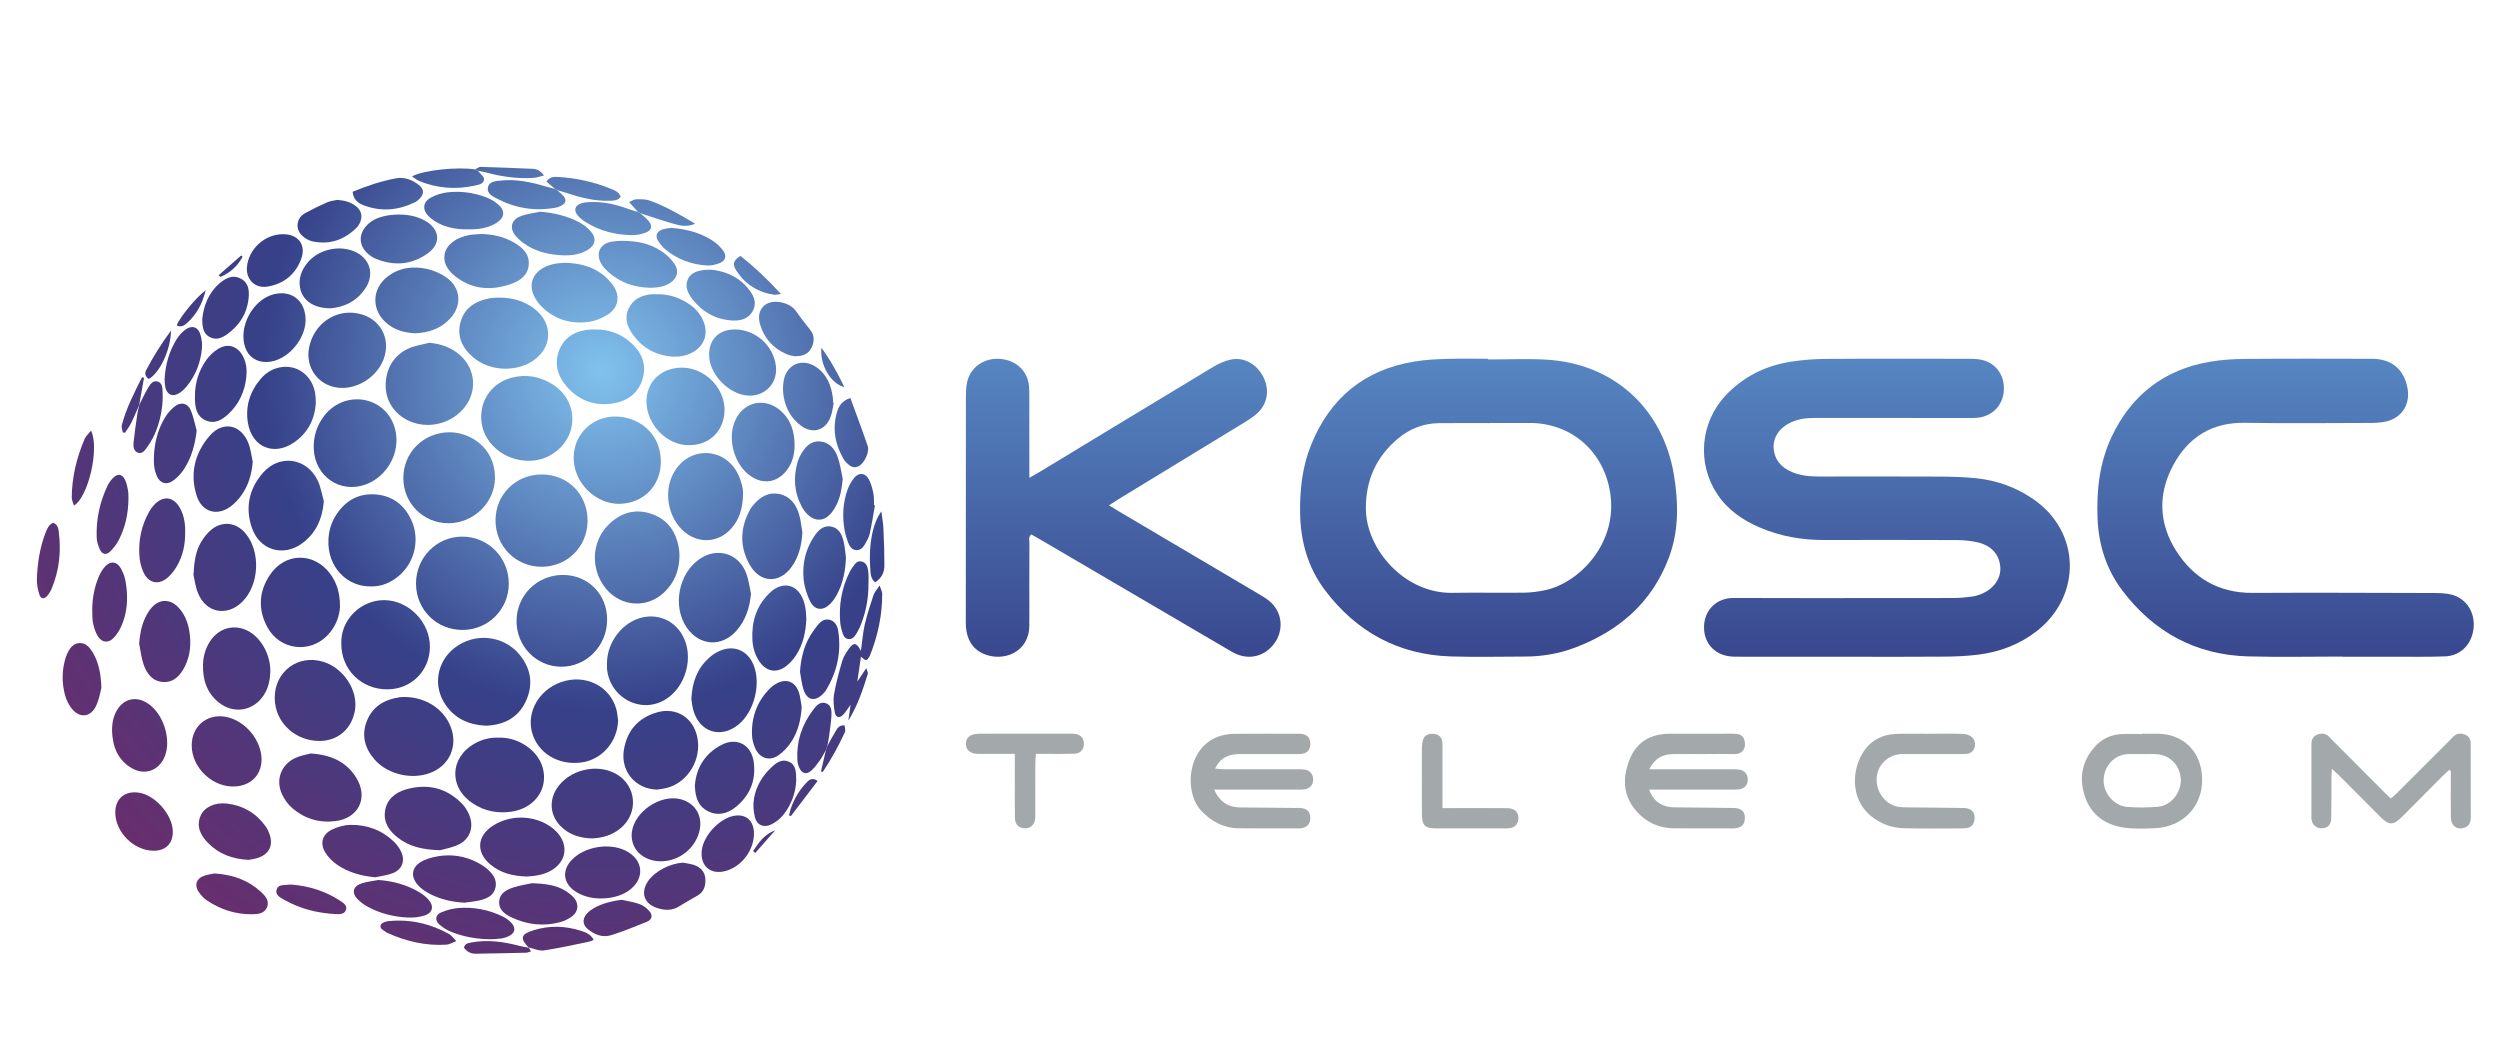 <?xml version="1.0" encoding="utf-8"?>
<!-- Generator: Adobe Illustrator 16.0.0, SVG Export Plug-In . SVG Version: 6.00 Build 0)  -->
<!DOCTYPE svg PUBLIC "-//W3C//DTD SVG 1.1//EN" "http://www.w3.org/Graphics/SVG/1.1/DTD/svg11.dtd">
<svg version="1.1" id="Calque_1" xmlns="http://www.w3.org/2000/svg" xmlns:xlink="http://www.w3.org/1999/xlink" x="0px" y="0px"
	 width="448px" height="187px" viewBox="0 0 448 187" enable-background="new 0 0 448 187" xml:space="preserve">
<g>
	<linearGradient id="SVGID_1_" gradientUnits="userSpaceOnUse" x1="338.134" y1="42.157" x2="338.134" y2="123.17">
		<stop  offset="0" style="stop-color:#62A0D8"/>
		<stop  offset="1" style="stop-color:#364189"/>
	</linearGradient>
	<path fill-rule="evenodd" clip-rule="evenodd" fill="url(#SVGID_1_)" d="M331.287,117.688c-6.328,0-12.662,0-18.99,0
		c-0.584,0-1.162,0-1.74-0.021c-3.139-0.123-5.264-2.307-5.193-5.382c0.068-3.125,2.402-5.142,5.264-5.126
		c9.176,0.043,18.355,0.017,27.535,0.017c4.012,0,8.02,0.016,12.027-0.017c1.047,0,2.107-0.117,3.15-0.246
		c0.508-0.059,1.033-0.208,1.525-0.39c2.311-0.872,3.729-2.793,3.594-4.863c-0.154-2.295-1.609-3.938-4.184-4.499
		c-1.176-0.257-2.406-0.375-3.611-0.38c-7.912-0.032-15.83-0.032-23.736-0.011c-4.002,0.011-7.875-0.653-11.555-2.236
		c-3.061-1.316-5.736-3.13-7.619-5.954c-3.68-5.5-3.086-12.829,1.439-17.671c3.184-3.402,7.143-5.366,11.699-6.088
		c2.07-0.326,4.195-0.492,6.297-0.503c8.484-0.064,16.986-0.032,25.471-0.021c0.637,0,1.273,0.006,1.898,0.086
		c2.74,0.353,4.527,2.418,4.543,5.184c0.016,2.809-1.857,4.959-4.645,5.286c-0.576,0.069-1.154,0.048-1.738,0.048
		c-9.174,0-18.359,0.005-27.535-0.005c-1.664-0.005-3.264,0.214-4.729,1.043c-2.098,1.188-3.012,3.156-2.473,5.296
		c0.375,1.487,1.359,2.472,2.691,3.146c1.691,0.851,3.52,1.011,5.387,1.011c7.063-0.006,14.135-0.027,21.197,0.011
		c2.32,0.01,4.654,0.059,6.949,0.305c3.723,0.396,7.162,1.643,10.266,3.809c8.453,5.901,8.521,17.253,0.615,23.497
		c-3.107,2.444-6.676,3.809-10.555,4.296c-2.039,0.251-4.104,0.348-6.152,0.358C342.684,117.72,336.986,117.688,331.287,117.688z"/>
	<linearGradient id="SVGID_2_" gradientUnits="userSpaceOnUse" x1="266.752" y1="42.162" x2="266.752" y2="123.167">
		<stop  offset="0" style="stop-color:#62A0D8"/>
		<stop  offset="1" style="stop-color:#364189"/>
	</linearGradient>
	<path fill-rule="evenodd" clip-rule="evenodd" fill="url(#SVGID_2_)" d="M266.689,64.415c3.439,0,6.869-0.155,10.281,0.026
		c12.15,0.647,21.031,8.72,23.01,20.73c0.814,4.965,0.883,9.902-0.883,14.669c-3.006,8.1-8.949,13.225-16.873,16.221
		c-2.873,1.086-5.895,1.584-8.982,1.595c-4.43,0.011-8.859,0.117-13.283-0.021c-9.404-0.311-16.895-4.419-22.539-11.888
		c-3.043-4.044-4.36-8.73-4.44-13.759c-0.069-4.189,0.38-8.325,1.964-12.251c3.396-8.399,9.527-13.471,18.5-14.947
		c1.957-0.332,3.98-0.417,5.975-0.481c2.424-0.075,4.848-0.016,7.271-0.016C266.689,64.329,266.689,64.372,266.689,64.415z
		 M266.855,75.799v0.021c-3.002,0-6.014-0.021-9.02,0.011c-2.799,0.032-5.27,1.027-7.383,2.814
		c-3.848,3.263-5.703,7.372-5.688,12.486c0.021,7.265,6.906,15.252,15.504,15.107c4.313-0.074,8.645,0.021,12.973-0.032
		c1.246-0.021,2.52-0.203,3.75-0.471c5.961-1.294,13.076-8.409,11.523-17.633c-1.225-7.318-6.98-12.288-14.379-12.304
		C271.701,75.789,269.283,75.799,266.855,75.799z"/>
	<linearGradient id="SVGID_3_" gradientUnits="userSpaceOnUse" x1="201.277" y1="42.156" x2="201.277" y2="123.169">
		<stop  offset="0" style="stop-color:#62A0D8"/>
		<stop  offset="1" style="stop-color:#364189"/>
	</linearGradient>
	<path fill-rule="evenodd" clip-rule="evenodd" fill="url(#SVGID_3_)" d="M184.462,85.622c0.723-0.412,1.215-0.674,1.696-0.963
		c10.405-6.313,20.827-12.631,31.248-18.911c0.984-0.583,2.065-1.086,3.173-1.316c2.375-0.486,4.648,0.83,5.82,3.135
		c1.097,2.167,0.786,4.627-0.894,6.296c-0.62,0.615-1.38,1.134-2.129,1.605c-7.65,4.675-15.301,9.33-22.951,13.995
		c-0.529,0.327-1.048,0.669-1.701,1.086c0.632,0.39,1.113,0.695,1.6,0.984c8.394,4.959,16.793,9.913,25.182,14.878
		c0.685,0.4,1.375,0.808,1.979,1.311c2.15,1.797,2.61,4.756,1.166,7.137c-1.52,2.498-4.333,3.482-6.976,2.391
		c-0.637-0.257-1.22-0.62-1.809-0.968c-11.181-6.554-22.373-13.112-33.554-19.661c-0.498-0.294-1.001-0.578-1.498-0.856
		c-0.567,0.471-0.343,1.032-0.343,1.52c-0.026,4.43-0.011,8.859-0.011,13.289c0,0.523-0.016,1.054-0.016,1.583
		c-0.016,4.745-4.692,6.564-8.244,4.98c-2.027-0.909-2.921-2.637-3.108-4.782c-0.042-0.471-0.021-0.947-0.021-1.429
		c0-13.289-0.005-26.578,0.016-39.866c0-0.84,0.037-1.691,0.208-2.515c0.54-2.68,2.99-4.424,5.847-4.237
		c2.857,0.188,4.954,2.081,5.243,4.772c0.074,0.685,0.069,1.369,0.069,2.06c0.005,4.221,0.005,8.437,0.005,12.657
		C184.462,84.305,184.462,84.813,184.462,85.622z"/>
	<linearGradient id="SVGID_4_" gradientUnits="userSpaceOnUse" x1="409.572" y1="42.158" x2="409.572" y2="123.166">
		<stop  offset="0" style="stop-color:#62A0D8"/>
		<stop  offset="1" style="stop-color:#364189"/>
	</linearGradient>
	<path fill-rule="evenodd" clip-rule="evenodd" fill="url(#SVGID_4_)" d="M419.65,117.656c-5.59,0-11.182,0.123-16.766-0.027
		c-9.406-0.262-16.916-4.349-22.566-11.817c-2.877-3.809-4.258-8.196-4.439-12.957c-0.193-5.066,0.357-10.015,2.557-14.648
		c3.584-7.543,9.523-12.064,17.771-13.417c2.023-0.326,4.094-0.46,6.137-0.471c7.598-0.064,15.193-0.042,22.785-0.021
		c3.488,0.011,5.746,1.958,6.318,5.388c0.475,2.873-1.125,5.28-3.971,5.869c-0.818,0.171-1.674,0.23-2.514,0.235
		c-7.537,0.011-15.082,0.107-22.625-0.021c-5.91-0.107-10.143,2.514-12.877,7.554c-2.781,5.141-2.631,10.399,0.477,15.332
		c3.135,4.97,7.682,7.624,13.723,7.592c10.813-0.059,21.629-0.006,32.441,0.021c1.09,0.005,2.23,0.026,3.279,0.305
		c2.664,0.717,4.221,3.273,3.873,6.109c-0.342,2.814-2.332,4.847-5.094,4.943c-3.049,0.112-6.109,0.054-9.174,0.064
		c-3.113,0-6.223,0-9.336,0C419.65,117.678,419.65,117.667,419.65,117.656z"/>
	<path fill-rule="evenodd" clip-rule="evenodd" fill="#A3A8AA" d="M217.567,141.495c1.038,2.278,2.595,3.188,4.751,3.199
		c3.173,0.016,6.329,0.053,9.501,0.085c0.418,0.006,0.835-0.021,1.252,0.017c1.14,0.102,1.675,0.625,1.733,1.663
		c0.059,1.107-0.497,1.798-1.6,1.958c-0.203,0.032-0.423,0.032-0.637,0.032c-3.525,0-7.062,0.017-10.598-0.021
		c-2.686-0.021-4.842-1.192-6.682-3.113c-3.248-3.392-2.611-11.931,3.776-13.546c0.813-0.203,1.669-0.268,2.504-0.272
		c3.585-0.027,7.18-0.017,10.759-0.011c0.32,0,0.642-0.017,0.946,0.032c1.049,0.145,1.558,0.765,1.541,1.84
		c-0.032,1.054-0.567,1.643-1.637,1.749c-0.418,0.043-0.846,0.021-1.273,0.021c-3.264,0-6.537-0.01-9.807,0
		c-1.856,0.011-3.396,0.6-4.349,2.601c0.566,0.048,1.006,0.117,1.438,0.117c4.382,0.011,8.769,0,13.14,0.011
		c0.529,0,1.064-0.021,1.578,0.07c0.894,0.154,1.438,0.898,1.422,1.813c-0.021,0.909-0.599,1.583-1.53,1.712
		c-0.417,0.063-0.845,0.043-1.268,0.043c-4.382,0-8.758,0-13.134,0C218.883,141.495,218.359,141.495,217.567,141.495z"/>
	<path fill-rule="evenodd" clip-rule="evenodd" fill="#A3A8AA" d="M295.535,137.852c0.846,0,1.354,0,1.867,0
		c4.279,0,8.543-0.006,12.818,0.005c0.477,0,0.957-0.021,1.422,0.043c1.002,0.14,1.584,0.867,1.559,1.861
		c-0.033,0.932-0.578,1.563-1.541,1.691c-0.418,0.063-0.836,0.043-1.258,0.043c-4.381,0-8.758,0-13.145,0c-0.514,0-1.027,0-1.723,0
		c0.631,1.818,1.787,2.744,3.424,3.076c0.664,0.133,1.365,0.111,2.049,0.111c3.227,0.043,6.436,0.054,9.65,0.107
		c1.436,0.021,2.039,0.621,2.023,1.84c-0.016,1.065-0.541,1.638-1.611,1.787c-0.207,0.032-0.428,0.032-0.631,0.032
		c-3.482,0-6.965,0.011-10.447-0.011c-2.682-0.011-4.938-1.049-6.709-3.033c-2.51-2.809-2.547-6.066-1.246-9.335
		c1.24-3.114,3.775-4.559,7.104-4.58c3.805-0.021,7.598,0,11.395-0.011c0.9,0,1.756,0.118,2.045,1.113
		c0.465,1.615-0.486,2.573-1.701,2.541c-1.744-0.048-3.479-0.011-5.223-0.006c-1.947,0-3.904-0.016-5.852,0.011
		C297.996,135.16,296.563,135.824,295.535,137.852z"/>
	<path fill-rule="evenodd" clip-rule="evenodd" fill="#A3A8AA" d="M438.877,137.985c-0.373,0.342-0.76,0.674-1.117,1.038
		c-2.455,2.46-4.906,4.942-7.367,7.398c-1.514,1.509-2.301,1.503-3.836-0.038c-2.467-2.46-4.916-4.932-7.367-7.398
		c-0.352-0.353-0.738-0.68-1.314-1.203c-0.039,0.802-0.086,1.305-0.086,1.813c-0.012,2.321,0.021,4.644-0.027,6.96
		c-0.016,1.177-0.551,1.755-1.514,1.861c-1.043,0.112-1.861-0.508-2.021-1.546c-0.021-0.048-0.021-0.106-0.021-0.16
		c0-4.483,0-8.967,0-13.45c0-0.759,0.352-1.353,1.053-1.62c0.723-0.284,1.455-0.235,2.061,0.337c0.225,0.219,0.443,0.455,0.662,0.68
		c3.094,3.103,6.18,6.205,9.271,9.303c0.359,0.369,0.754,0.712,1.193,1.129c0.396-0.358,0.75-0.647,1.086-0.974
		c3.211-3.21,6.414-6.409,9.625-9.619c0.182-0.192,0.352-0.385,0.545-0.567c0.627-0.566,1.369-0.556,2.076-0.267
		c0.637,0.251,0.957,0.813,0.969,1.508c0.004,1.21,0.004,2.424,0.004,3.633c0,3.167,0,6.329,0.012,9.496
		c0.01,0.909-0.172,1.696-1.141,2.027c-1.299,0.455-2.4-0.326-2.428-1.813c-0.037-2.215-0.012-4.43-0.012-6.645
		c0-0.572,0-1.145,0-1.723C439.076,138.092,438.979,138.039,438.877,137.985z"/>
	<path fill-rule="evenodd" clip-rule="evenodd" fill="#A3A8AA" d="M383.844,131.485c1.006,0,2.002-0.017,3.002,0.005
		c4.172,0.112,7.158,2.804,7.693,6.934c0.705,5.436-2.889,9.758-8.395,9.993c-1.787,0.075-3.611,0.15-5.365-0.085
		c-3.441-0.46-6.057-2.274-7.17-5.628c-1.102-3.328-0.518-6.463,1.965-9.084c1.209-1.273,2.744-1.953,4.477-2.065
		c1.264-0.075,2.537-0.011,3.793-0.011C383.844,131.522,383.844,131.501,383.844,131.485z M383.924,135.139c0,0,0-0.005,0-0.011
		c-0.791,0-1.582,0-2.375,0c-2.803,0.021-4.473,2.285-4.58,4.526c-0.111,2.407,1.814,4.751,4.205,4.943
		c1.83,0.139,3.691,0.139,5.516-0.021c2.338-0.203,4.174-2.493,4.109-4.847c-0.074-2.499-1.867-4.419-4.35-4.58
		C385.615,135.091,384.775,135.139,383.924,135.139z"/>
	<path fill-rule="evenodd" clip-rule="evenodd" fill="#A3A8AA" d="M345.77,131.485c2.002,0,4.012-0.037,6.002,0.026
		c0.535,0.017,1.166,0.214,1.568,0.552c0.582,0.508,0.723,1.272,0.439,2.038c-0.311,0.813-0.99,1.026-1.783,1.021
		c-3.326,0-6.639,0-9.961,0.005c-0.477,0-0.951-0.021-1.422,0.011c-2.365,0.172-4.168,1.969-4.313,4.259
		c-0.15,2.52,1.547,4.793,3.9,5.184c0.625,0.102,1.256,0.102,1.889,0.102c3.273,0.043,6.537,0.049,9.805,0.107
		c1.482,0.027,2.172,0.898,1.91,2.226c-0.139,0.76-0.578,1.23-1.332,1.369c-0.311,0.054-0.637,0.064-0.947,0.064
		c-3.375,0.006-6.75,0.054-10.121-0.021c-1.135-0.032-2.338-0.192-3.381-0.609c-6.469-2.536-6.543-9.025-4.279-12.808
		c1.379-2.301,3.52-3.419,6.174-3.499c1.947-0.063,3.904-0.016,5.852-0.016C345.77,131.49,345.77,131.49,345.77,131.485z"/>
	<path fill-rule="evenodd" clip-rule="evenodd" fill="#A3A8AA" d="M181.857,135.097c-1.685,0-3.194,0-4.708,0
		c-0.625,0-1.262,0.01-1.899-0.006c-1.37-0.032-2.129-0.658-2.156-1.755c-0.037-1.14,0.771-1.813,2.236-1.846
		c0.68-0.021,1.364-0.011,2.055-0.011c4.627,0,9.266,0,13.894,0c0.428,0,0.851-0.011,1.262,0.021
		c1.092,0.118,1.659,0.706,1.691,1.712c0.026,1.07-0.6,1.813-1.707,1.856c-1.69,0.059-3.37,0.027-5.061,0.027
		c-0.563,0-1.129,0-1.846,0c-0.032,0.706-0.086,1.268-0.086,1.829c-0.005,2.835-0.005,5.682-0.005,8.527
		c0,0.423,0.026,0.846-0.027,1.263c-0.134,1.124-0.823,1.744-1.878,1.718c-1.038-0.027-1.728-0.68-1.749-1.824
		c-0.043-2.215-0.011-4.425-0.016-6.634C181.857,138.402,181.857,136.841,181.857,135.097z"/>
	<path fill-rule="evenodd" clip-rule="evenodd" fill="#A3A8AA" d="M258.498,144.812c0.781,0,1.344,0,1.922,0
		c3.209,0,6.43-0.016,9.65,0.011c1.381,0.021,2.064,0.695,2.027,1.867c-0.031,0.872-0.523,1.503-1.385,1.685
		c-0.354,0.075-0.729,0.075-1.092,0.075c-4.066,0.011-8.133,0.017-12.193,0c-2.107,0-2.604-0.492-2.621-2.627
		c-0.025-3.905-0.01-7.805,0-11.71c0-0.418,0.027-0.852,0.123-1.258c0.215-0.968,0.814-1.386,1.83-1.358
		c0.996,0.026,1.594,0.519,1.701,1.509c0.07,0.679,0.033,1.363,0.037,2.054C258.504,138.221,258.498,141.382,258.498,144.812z"/>
	<g>
		
			<radialGradient id="SVGID_5_" cx="-1014.506" cy="231.799" r="163.452" gradientTransform="matrix(0.786 0 0 0.786 905.162 -115.758)" gradientUnits="userSpaceOnUse">
			<stop  offset="0" style="stop-color:#80C2EE"/>
			<stop  offset="0.473" style="stop-color:#364189"/>
			<stop  offset="1" style="stop-color:#702B69"/>
		</radialGradient>
		<path fill-rule="evenodd" clip-rule="evenodd" fill="url(#SVGID_5_)" d="M156.847,104.356c-0.861-0.643-0.834-1.632-0.899-2.536
			c-0.332-4.076,0.428-8.083,1.996-10.186c0.145,1.188,0.332,2.193,0.369,3.204c0.107,2.146,0.171,4.302,0.171,6.452
			C158.484,102.677,157.944,103.586,156.847,104.356z"/>
		<g>
			
				<radialGradient id="SVGID_6_" cx="-1014.456" cy="231.817" r="163.335" gradientTransform="matrix(0.786 0 0 0.786 905.162 -115.758)" gradientUnits="userSpaceOnUse">
				<stop  offset="0" style="stop-color:#80C2EE"/>
				<stop  offset="0.473" style="stop-color:#364189"/>
				<stop  offset="1" style="stop-color:#702B69"/>
			</radialGradient>
			<path fill-rule="evenodd" clip-rule="evenodd" fill="url(#SVGID_6_)" d="M74.551,104.592c-0.021-4.654,3.665-8.41,8.244-8.431
				c4.611-0.027,8.324,3.669,8.378,8.324c0.059,4.644-3.638,8.389-8.271,8.399C78.232,112.895,74.567,109.262,74.551,104.592z"/>
			
				<radialGradient id="SVGID_7_" cx="-1014.452" cy="231.815" r="163.327" gradientTransform="matrix(0.786 0 0 0.786 905.162 -115.758)" gradientUnits="userSpaceOnUse">
				<stop  offset="0" style="stop-color:#80C2EE"/>
				<stop  offset="0.473" style="stop-color:#364189"/>
				<stop  offset="1" style="stop-color:#702B69"/>
			</radialGradient>
			<path fill-rule="evenodd" clip-rule="evenodd" fill="url(#SVGID_7_)" d="M105.296,93.282c-0.016,4.697-3.648,8.319-8.324,8.281
				c-4.568-0.037-8.169-3.681-8.174-8.292c-0.011-4.66,3.654-8.281,8.346-8.249C101.787,85.043,105.296,88.612,105.296,93.282z"/>
			
				<radialGradient id="SVGID_8_" cx="-1014.462" cy="231.803" r="163.363" gradientTransform="matrix(0.786 0 0 0.786 905.162 -115.758)" gradientUnits="userSpaceOnUse">
				<stop  offset="0" style="stop-color:#80C2EE"/>
				<stop  offset="0.473" style="stop-color:#364189"/>
				<stop  offset="1" style="stop-color:#702B69"/>
			</radialGradient>
			<path fill-rule="evenodd" clip-rule="evenodd" fill="url(#SVGID_8_)" d="M100.91,103.029c4.526,0.017,7.929,3.51,7.886,8.089
				c-0.032,4.665-3.777,8.426-8.303,8.356c-4.419-0.063-7.929-3.691-7.929-8.163C92.575,106.667,96.255,103.014,100.91,103.029z"/>
			
				<radialGradient id="SVGID_9_" cx="-1014.458" cy="231.8" r="163.381" gradientTransform="matrix(0.786 0 0 0.786 905.162 -115.758)" gradientUnits="userSpaceOnUse">
				<stop  offset="0" style="stop-color:#80C2EE"/>
				<stop  offset="0.473" style="stop-color:#364189"/>
				<stop  offset="1" style="stop-color:#702B69"/>
			</radialGradient>
			<path fill-rule="evenodd" clip-rule="evenodd" fill="url(#SVGID_9_)" d="M72.278,85.664c0-4.601,3.611-8.153,8.228-8.201
				c3.627-0.026,8.153,2.648,8.196,8.063c0.037,4.504-3.793,8.206-8.303,8.238C75.878,93.791,72.267,90.19,72.278,85.664z"/>
			
				<radialGradient id="SVGID_10_" cx="-1014.449" cy="231.814" r="163.344" gradientTransform="matrix(0.786 0 0 0.786 905.162 -115.758)" gradientUnits="userSpaceOnUse">
				<stop  offset="0" style="stop-color:#80C2EE"/>
				<stop  offset="0.473" style="stop-color:#364189"/>
				<stop  offset="1" style="stop-color:#702B69"/>
			</radialGradient>
			<path fill-rule="evenodd" clip-rule="evenodd" fill="url(#SVGID_10_)" d="M87.032,130.046c-3.022-0.149-5.478-1.263-7.19-3.744
				c-2.29-3.328-1.594-7.661,1.573-10.165c3.558-2.814,8.747-2.343,11.641,1.118c2.108,2.53,2.573,5.403,1.177,8.404
				C92.821,128.698,90.221,129.939,87.032,130.046z"/>
			
				<radialGradient id="SVGID_11_" cx="-1014.469" cy="231.797" r="163.366" gradientTransform="matrix(0.786 0 0 0.786 905.162 -115.758)" gradientUnits="userSpaceOnUse">
				<stop  offset="0" style="stop-color:#80C2EE"/>
				<stop  offset="0.473" style="stop-color:#364189"/>
				<stop  offset="1" style="stop-color:#702B69"/>
			</radialGradient>
			<path fill-rule="evenodd" clip-rule="evenodd" fill="url(#SVGID_11_)" d="M66.553,105.084c-4.296,0.139-7.96-3.435-7.693-8.463
				c0.075-1.605,0.551-3.114,1.45-4.462c1.664-2.493,3.986-3.777,6.966-3.563c2.969,0.22,5.125,1.809,6.393,4.51
				c1.755,3.708,0.551,8.201-2.792,10.556C69.544,104.603,68.073,105.121,66.553,105.084z"/>
			
				<radialGradient id="SVGID_12_" cx="-1014.477" cy="231.819" r="163.326" gradientTransform="matrix(0.786 0 0 0.786 905.162 -115.758)" gradientUnits="userSpaceOnUse">
				<stop  offset="0" style="stop-color:#80C2EE"/>
				<stop  offset="0.473" style="stop-color:#364189"/>
				<stop  offset="1" style="stop-color:#702B69"/>
			</radialGradient>
			<path fill-rule="evenodd" clip-rule="evenodd" fill="url(#SVGID_12_)" d="M61.161,115.388c-0.16-4.419,3.606-7.896,7.736-7.843
				c4.366,0.048,8.174,3.959,8.143,8.394c-0.021,4.274-3.349,7.586-7.629,7.592C64.745,123.541,61.161,119.999,61.161,115.388z"/>
			
				<radialGradient id="SVGID_13_" cx="-1014.459" cy="231.804" r="163.372" gradientTransform="matrix(0.786 0 0 0.786 905.162 -115.758)" gradientUnits="userSpaceOnUse">
				<stop  offset="0" style="stop-color:#80C2EE"/>
				<stop  offset="0.473" style="stop-color:#364189"/>
				<stop  offset="1" style="stop-color:#702B69"/>
			</radialGradient>
			<path fill-rule="evenodd" clip-rule="evenodd" fill="url(#SVGID_13_)" d="M121.763,99.67c-0.032,2.504-0.872,4.713-2.739,6.474
				c-3.092,2.942-7.773,2.61-10.475-0.707c-2.75-3.392-2.584-8.334,0.46-11.373c2.193-2.193,4.836-3.001,7.811-1.953
				c2.969,1.043,4.44,3.375,4.879,6.419C121.752,98.895,121.742,99.264,121.763,99.67z"/>
			
				<radialGradient id="SVGID_14_" cx="-1014.452" cy="231.804" r="163.366" gradientTransform="matrix(0.786 0 0 0.786 905.162 -115.758)" gradientUnits="userSpaceOnUse">
				<stop  offset="0" style="stop-color:#80C2EE"/>
				<stop  offset="0.473" style="stop-color:#364189"/>
				<stop  offset="1" style="stop-color:#702B69"/>
			</radialGradient>
			<path fill-rule="evenodd" clip-rule="evenodd" fill="url(#SVGID_14_)" d="M94.79,82.577c-4.627,0.006-8.404-3.381-8.56-7.548
				c-0.128-3.531,2.07-6.484,5.489-7.351c2.6-0.664,5.023-0.225,7.276,1.177c2.856,1.787,4.135,4.917,3.338,8.046
				c-0.765,2.979-3.595,5.355-6.74,5.628C95.287,82.556,94.972,82.572,94.79,82.577z"/>
			
				<radialGradient id="SVGID_15_" cx="-1014.461" cy="231.8" r="163.38" gradientTransform="matrix(0.786 0 0 0.786 905.162 -115.758)" gradientUnits="userSpaceOnUse">
				<stop  offset="0" style="stop-color:#80C2EE"/>
				<stop  offset="0.473" style="stop-color:#364189"/>
				<stop  offset="1" style="stop-color:#702B69"/>
			</radialGradient>
			<path fill-rule="evenodd" clip-rule="evenodd" fill="url(#SVGID_15_)" d="M110.983,90.292c-4.349,0.005-8.159-3.814-8.18-8.212
				c-0.021-4.205,3.295-7.5,7.575-7.442c3.985,0.059,8.025,2.916,8.046,8.041C118.452,87.055,115.285,90.201,110.983,90.292z"/>
			
				<radialGradient id="SVGID_16_" cx="-1014.454" cy="231.796" r="163.386" gradientTransform="matrix(0.786 0 0 0.786 905.162 -115.758)" gradientUnits="userSpaceOnUse">
				<stop  offset="0" style="stop-color:#80C2EE"/>
				<stop  offset="0.473" style="stop-color:#364189"/>
				<stop  offset="1" style="stop-color:#702B69"/>
			</radialGradient>
			<path fill-rule="evenodd" clip-rule="evenodd" fill="url(#SVGID_16_)" d="M110.764,129.078c-0.091,3.825-2.889,7.072-6.586,7.559
				c-4.173,0.546-7.837-1.701-8.843-5.414c-0.984-3.67,1.262-7.575,5.146-8.966c4.312-1.546,8.784,0.6,9.956,4.804
				C110.62,127.714,110.657,128.403,110.764,129.078z"/>
			
				<radialGradient id="SVGID_17_" cx="-1014.482" cy="231.799" r="163.325" gradientTransform="matrix(0.786 0 0 0.786 905.162 -115.758)" gradientUnits="userSpaceOnUse">
				<stop  offset="0" style="stop-color:#80C2EE"/>
				<stop  offset="0.473" style="stop-color:#364189"/>
				<stop  offset="1" style="stop-color:#702B69"/>
			</radialGradient>
			<path fill-rule="evenodd" clip-rule="evenodd" fill="url(#SVGID_17_)" d="M71.047,78.939c-0.021,3.461-2.322,6.735-5.564,7.896
				c-4.526,1.621-9.003-1.434-9.255-6.329c-0.102-2.183,0.508-4.167,1.809-5.917c1.915-2.578,5.194-3.648,8.153-2.686
				C69.159,72.868,71.069,75.639,71.047,78.939z"/>
			
				<radialGradient id="SVGID_18_" cx="-1014.456" cy="231.795" r="163.387" gradientTransform="matrix(0.786 0 0 0.786 905.162 -115.758)" gradientUnits="userSpaceOnUse">
				<stop  offset="0" style="stop-color:#80C2EE"/>
				<stop  offset="0.473" style="stop-color:#364189"/>
				<stop  offset="1" style="stop-color:#702B69"/>
			</radialGradient>
			<path fill-rule="evenodd" clip-rule="evenodd" fill="url(#SVGID_18_)" d="M108.769,118.806c0.043-3.787,2.782-7.313,6.275-8.147
				c2.937-0.695,5.772,0.546,7.249,3.167c2.161,3.842,0.621,9.416-3.215,11.62c-4.403,2.525-9.876-0.492-10.309-5.692
				C108.752,119.442,108.769,119.122,108.769,118.806z"/>
			
				<radialGradient id="SVGID_19_" cx="-1014.469" cy="231.803" r="163.327" gradientTransform="matrix(0.786 0 0 0.786 905.162 -115.758)" gradientUnits="userSpaceOnUse">
				<stop  offset="0" style="stop-color:#80C2EE"/>
				<stop  offset="0.473" style="stop-color:#364189"/>
				<stop  offset="1" style="stop-color:#702B69"/>
			</radialGradient>
			<path fill-rule="evenodd" clip-rule="evenodd" fill="url(#SVGID_19_)" d="M76.921,61.419c2.086,0.208,3.895,0.824,5.436,2.15
				c2.921,2.525,3.236,6.666,0.738,9.619c-2.214,2.627-5.949,3.638-9.191,2.482c-2.809-0.995-4.665-3.424-4.783-6.259
				c-0.139-3.125,1.391-5.799,4.178-6.998C74.439,61.927,75.712,61.745,76.921,61.419z"/>
			
				<radialGradient id="SVGID_20_" cx="-1014.452" cy="231.803" r="163.368" gradientTransform="matrix(0.786 0 0 0.786 905.162 -115.758)" gradientUnits="userSpaceOnUse">
				<stop  offset="0" style="stop-color:#80C2EE"/>
				<stop  offset="0.473" style="stop-color:#364189"/>
				<stop  offset="1" style="stop-color:#702B69"/>
			</radialGradient>
			<path fill-rule="evenodd" clip-rule="evenodd" fill="url(#SVGID_20_)" d="M60.925,108.7c-0.053,1.584-0.69,3.547-2.236,5.146
				c-3.178,3.307-8.527,2.648-10.742-1.391c-1.75-3.184-1.589-6.42,0.417-9.427c2.728-4.098,8.014-4.108,10.881-0.096
				C60.353,104.484,60.925,106.229,60.925,108.7z"/>
			
				<radialGradient id="SVGID_21_" cx="-1014.461" cy="231.778" r="163.407" gradientTransform="matrix(0.786 0 0 0.786 905.162 -115.758)" gradientUnits="userSpaceOnUse">
				<stop  offset="0" style="stop-color:#80C2EE"/>
				<stop  offset="0.473" style="stop-color:#364189"/>
				<stop  offset="1" style="stop-color:#702B69"/>
			</radialGradient>
			<path fill-rule="evenodd" clip-rule="evenodd" fill="url(#SVGID_21_)" d="M72.47,124.899c4.066,0.011,7.463,2.445,8.496,5.938
				c0.899,3.038-0.428,6.04-3.28,7.415c-3.386,1.637-8.094,0.689-10.576-2.162c-1.766-2.032-2.375-4.376-1.359-6.911
				c1.027-2.584,3.162-3.831,5.842-4.227C71.962,124.895,72.331,124.91,72.47,124.899z"/>
			
				<radialGradient id="SVGID_22_" cx="-1014.455" cy="231.788" r="163.395" gradientTransform="matrix(0.786 0 0 0.786 905.162 -115.758)" gradientUnits="userSpaceOnUse">
				<stop  offset="0" style="stop-color:#80C2EE"/>
				<stop  offset="0.473" style="stop-color:#364189"/>
				<stop  offset="1" style="stop-color:#702B69"/>
			</radialGradient>
			<path fill-rule="evenodd" clip-rule="evenodd" fill="url(#SVGID_22_)" d="M89.226,132.187c1.733-0.064,3.338,0.385,4.804,1.3
				c2.589,1.6,3.857,4.253,3.354,6.949c-0.476,2.536-2.702,4.558-5.676,5.007c-2.482,0.369-4.841-0.063-6.965-1.466
				c-4.365-2.862-4.173-8.249,0.385-10.774C86.406,132.502,87.765,132.144,89.226,132.187z"/>
			
				<radialGradient id="SVGID_23_" cx="-1014.464" cy="231.81" r="163.352" gradientTransform="matrix(0.786 0 0 0.786 905.162 -115.758)" gradientUnits="userSpaceOnUse">
				<stop  offset="0" style="stop-color:#80C2EE"/>
				<stop  offset="0.473" style="stop-color:#364189"/>
				<stop  offset="1" style="stop-color:#702B69"/>
			</radialGradient>
			<path fill-rule="evenodd" clip-rule="evenodd" fill="url(#SVGID_23_)" d="M58.037,89.815c-0.273,3.146-1.386,5.725-3.916,7.564
				c-3.392,2.472-7.591,1.215-8.972-2.771c-1.257-3.627-0.53-7.019,1.974-9.881c2.985-3.386,7.816-2.702,9.801,1.359
				C57.48,87.237,57.673,88.564,58.037,89.815z"/>
			
				<radialGradient id="SVGID_24_" cx="-1014.466" cy="231.803" r="163.392" gradientTransform="matrix(0.786 0 0 0.786 905.162 -115.758)" gradientUnits="userSpaceOnUse">
				<stop  offset="0" style="stop-color:#80C2EE"/>
				<stop  offset="0.473" style="stop-color:#364189"/>
				<stop  offset="1" style="stop-color:#702B69"/>
			</radialGradient>
			<path fill-rule="evenodd" clip-rule="evenodd" fill="url(#SVGID_24_)" d="M133.158,88.393c-0.038,2.782-0.695,4.74-2.172,6.377
				c-2.215,2.45-5.655,2.702-8.228,0.626c-3.199-2.573-4.001-7.72-1.744-11.154c2.857-4.344,8.859-4.002,11.197,0.642
				C132.859,86.178,133.169,87.547,133.158,88.393z"/>
			
				<radialGradient id="SVGID_25_" cx="-1014.47" cy="231.811" r="163.346" gradientTransform="matrix(0.786 0 0 0.786 905.162 -115.758)" gradientUnits="userSpaceOnUse">
				<stop  offset="0" style="stop-color:#80C2EE"/>
				<stop  offset="0.473" style="stop-color:#364189"/>
				<stop  offset="1" style="stop-color:#702B69"/>
			</radialGradient>
			<path fill-rule="evenodd" clip-rule="evenodd" fill="url(#SVGID_25_)" d="M49.231,125.055c-0.021-4.74,4.226-7.869,8.741-6.452
				c3.617,1.14,6.222,5.131,5.639,8.662c-0.545,3.273-2.969,5.478-6.291,5.516C53.05,132.828,49.242,129.597,49.231,125.055z"/>
			
				<radialGradient id="SVGID_26_" cx="-1014.457" cy="231.807" r="163.378" gradientTransform="matrix(0.786 0 0 0.786 905.162 -115.758)" gradientUnits="userSpaceOnUse">
				<stop  offset="0" style="stop-color:#80C2EE"/>
				<stop  offset="0.473" style="stop-color:#364189"/>
				<stop  offset="1" style="stop-color:#702B69"/>
			</radialGradient>
			<path fill-rule="evenodd" clip-rule="evenodd" fill="url(#SVGID_26_)" d="M106.768,59.043c2.295-0.01,4.366,0.707,6.104,2.205
				c1.979,1.701,3.033,3.835,2.333,6.462c-0.738,2.76-2.788,4.205-5.479,4.601c-3.247,0.481-6.056-0.578-8.207-3.087
				c-1.658-1.937-2.268-4.2-1.247-6.623c1.049-2.456,3.157-3.408,5.703-3.558C106.244,59.033,106.511,59.043,106.768,59.043z"/>
			
				<radialGradient id="SVGID_27_" cx="-1014.451" cy="231.805" r="163.359" gradientTransform="matrix(0.786 0 0 0.786 905.162 -115.758)" gradientUnits="userSpaceOnUse">
				<stop  offset="0" style="stop-color:#80C2EE"/>
				<stop  offset="0.473" style="stop-color:#364189"/>
				<stop  offset="1" style="stop-color:#702B69"/>
			</radialGradient>
			<path fill-rule="evenodd" clip-rule="evenodd" fill="url(#SVGID_27_)" d="M134.576,106.39c-0.23,2.492-0.937,4.707-2.552,6.574
				c-2.643,3.061-6.692,2.819-8.971-0.519c-2.574-3.777-1.482-9.651,2.29-12.251c3.172-2.193,7.024-1.064,8.383,2.547
				C134.164,103.896,134.303,105.17,134.576,106.39z"/>
			
				<radialGradient id="SVGID_28_" cx="-1014.463" cy="231.802" r="163.332" gradientTransform="matrix(0.786 0 0 0.786 905.162 -115.758)" gradientUnits="userSpaceOnUse">
				<stop  offset="0" style="stop-color:#80C2EE"/>
				<stop  offset="0.473" style="stop-color:#364189"/>
				<stop  offset="1" style="stop-color:#702B69"/>
			</radialGradient>
			<path fill-rule="evenodd" clip-rule="evenodd" fill="url(#SVGID_28_)" d="M89.236,53.33c2.605-0.021,4.692,0.594,6.516,1.99
				c3.536,2.718,3.253,7.254-0.583,9.549c-3.13,1.867-7.559,1.541-10.357-0.819c-2-1.696-3.012-3.841-2.247-6.452
				c0.749-2.546,2.776-3.702,5.27-4.162C88.391,53.341,88.98,53.352,89.236,53.33z"/>
			
				<radialGradient id="SVGID_29_" cx="-1014.46" cy="231.801" r="163.364" gradientTransform="matrix(0.786 0 0 0.786 905.162 -115.758)" gradientUnits="userSpaceOnUse">
				<stop  offset="0" style="stop-color:#80C2EE"/>
				<stop  offset="0.473" style="stop-color:#364189"/>
				<stop  offset="1" style="stop-color:#702B69"/>
			</radialGradient>
			<path fill-rule="evenodd" clip-rule="evenodd" fill="url(#SVGID_29_)" d="M123.529,79.764c-3.863,0.155-7.698-3.617-7.683-7.849
				c0.021-3.193,2.167-5.563,5.382-5.97c5.056-0.642,9.507,4.093,8.448,8.988C129.039,77.896,126.637,79.779,123.529,79.764z"/>
			
				<radialGradient id="SVGID_30_" cx="-1014.456" cy="231.792" r="163.391" gradientTransform="matrix(0.786 0 0 0.786 905.162 -115.758)" gradientUnits="userSpaceOnUse">
				<stop  offset="0" style="stop-color:#80C2EE"/>
				<stop  offset="0.473" style="stop-color:#364189"/>
				<stop  offset="1" style="stop-color:#702B69"/>
			</radialGradient>
			<path fill-rule="evenodd" clip-rule="evenodd" fill="url(#SVGID_30_)" d="M117.762,141.495c-3.889-0.081-6.596-3.285-5.96-7.143
				c0.573-3.45,2.584-5.719,5.922-6.692c3.445-1.006,6.521,0.946,7.233,4.451c0.802,3.916-1.605,8.003-5.344,9.052
				C119.013,141.334,118.372,141.388,117.762,141.495z"/>
			
				<radialGradient id="SVGID_31_" cx="-1014.461" cy="231.804" r="163.361" gradientTransform="matrix(0.786 0 0 0.786 905.162 -115.758)" gradientUnits="userSpaceOnUse">
				<stop  offset="0" style="stop-color:#80C2EE"/>
				<stop  offset="0.473" style="stop-color:#364189"/>
				<stop  offset="1" style="stop-color:#702B69"/>
			</radialGradient>
			<path fill-rule="evenodd" clip-rule="evenodd" fill="url(#SVGID_31_)" d="M61.391,69.519c-3.985,0.027-6.783-3.37-5.992-7.287
				c0.851-4.194,4.67-6.858,8.715-6.066c3.991,0.781,6.045,4.467,4.612,8.25C67.618,67.336,64.521,69.492,61.391,69.519z"/>
			
				<radialGradient id="SVGID_32_" cx="-1014.461" cy="231.855" r="163.283" gradientTransform="matrix(0.786 0 0 0.786 905.162 -115.758)" gradientUnits="userSpaceOnUse">
				<stop  offset="0" style="stop-color:#80C2EE"/>
				<stop  offset="0.473" style="stop-color:#364189"/>
				<stop  offset="1" style="stop-color:#702B69"/>
			</radialGradient>
			<path fill-rule="evenodd" clip-rule="evenodd" fill="url(#SVGID_32_)" d="M106.072,150.247c-2.167-0.064-4.141-0.664-5.687-2.279
				c-1.754-1.83-2.011-4.387-0.69-6.537c2.113-3.451,7.217-4.74,10.737-2.729c3.66,2.092,4.05,7.008,0.76,9.731
				C109.715,149.658,107.977,150.172,106.072,150.247z"/>
			
				<radialGradient id="SVGID_33_" cx="-1014.481" cy="231.804" r="163.327" gradientTransform="matrix(0.786 0 0 0.786 905.162 -115.758)" gradientUnits="userSpaceOnUse">
				<stop  offset="0" style="stop-color:#80C2EE"/>
				<stop  offset="0.473" style="stop-color:#364189"/>
				<stop  offset="1" style="stop-color:#702B69"/>
			</radialGradient>
			<path fill-rule="evenodd" clip-rule="evenodd" fill="url(#SVGID_33_)" d="M56.597,72.086c-0.149,3.028-1.417,5.532-4.007,7.265
				c-3.616,2.413-7.452,0.722-8.164-3.568c-0.492-3.001,0.369-5.639,2.311-7.912c0.984-1.161,2.268-1.905,3.793-2.098
				c2.948-0.385,5.516,1.701,5.965,4.82C56.565,71.06,56.565,71.541,56.597,72.086z"/>
			
				<radialGradient id="SVGID_34_" cx="-1014.415" cy="231.811" r="163.402" gradientTransform="matrix(0.786 0 0 0.786 905.162 -115.758)" gradientUnits="userSpaceOnUse">
				<stop  offset="0" style="stop-color:#80C2EE"/>
				<stop  offset="0.473" style="stop-color:#364189"/>
				<stop  offset="1" style="stop-color:#702B69"/>
			</radialGradient>
			<path fill-rule="evenodd" clip-rule="evenodd" fill="url(#SVGID_34_)" d="M48.439,120.534c-0.069,1.444-0.375,2.814-1.177,4.045
				c-1.867,2.867-5.425,3.439-8.083,1.283c-2.199-1.771-2.889-4.194-2.798-6.885c0.059-1.429,0.45-2.804,1.241-4.028
				c1.766-2.739,5.077-3.322,7.672-1.343C47.273,115.114,48.546,117.902,48.439,120.534z"/>
			
				<radialGradient id="SVGID_35_" cx="-1014.448" cy="231.826" r="163.346" gradientTransform="matrix(0.786 0 0 0.786 905.162 -115.758)" gradientUnits="userSpaceOnUse">
				<stop  offset="0" style="stop-color:#80C2EE"/>
				<stop  offset="0.473" style="stop-color:#364189"/>
				<stop  offset="1" style="stop-color:#702B69"/>
			</radialGradient>
			<path fill-rule="evenodd" clip-rule="evenodd" fill="url(#SVGID_35_)" d="M55.693,135.021c3.75,0.257,6.457,1.552,8.207,4.445
				c2.124,3.547,0.337,7.147-3.766,7.677c-2.921,0.369-5.542-0.428-7.763-2.326c-0.771-0.658-1.417-1.579-1.84-2.51
				c-1.188-2.567-0.155-5.307,2.413-6.489C53.922,135.364,55.041,135.203,55.693,135.021z"/>
			
				<radialGradient id="SVGID_36_" cx="-1014.447" cy="231.792" r="163.397" gradientTransform="matrix(0.786 0 0 0.786 905.162 -115.758)" gradientUnits="userSpaceOnUse">
				<stop  offset="0" style="stop-color:#80C2EE"/>
				<stop  offset="0.473" style="stop-color:#364189"/>
				<stop  offset="1" style="stop-color:#702B69"/>
			</radialGradient>
			<path fill-rule="evenodd" clip-rule="evenodd" fill="url(#SVGID_36_)" d="M34.668,102.987c0.128-2.419,0.412-4.248,1.375-5.864
				c0.503-0.834,1.145-1.663,1.905-2.268c1.979-1.557,4.414-1.22,6.029,0.707c2.793,3.327,2.504,9.276-0.599,12.315
				c-2.733,2.675-6.495,1.947-7.907-1.616C34.99,105.063,34.84,103.735,34.668,102.987z"/>
			
				<radialGradient id="SVGID_37_" cx="-1014.463" cy="231.81" r="163.359" gradientTransform="matrix(0.786 0 0 0.786 905.162 -115.758)" gradientUnits="userSpaceOnUse">
				<stop  offset="0" style="stop-color:#80C2EE"/>
				<stop  offset="0.473" style="stop-color:#364189"/>
				<stop  offset="1" style="stop-color:#702B69"/>
			</radialGradient>
			<path fill-rule="evenodd" clip-rule="evenodd" fill="url(#SVGID_37_)" d="M74.385,59.723c-1.984-0.091-3.777-0.604-5.253-1.942
				c-2.6-2.359-2.482-6.045,0.311-8.207c2.103-1.626,4.558-1.926,7.045-1.391c1.247,0.268,2.52,0.829,3.558,1.573
				c2.547,1.819,2.777,4.986,0.653,7.292C79.008,58.894,76.809,59.643,74.385,59.723z"/>
			
				<radialGradient id="SVGID_38_" cx="-1014.458" cy="231.804" r="163.366" gradientTransform="matrix(0.786 0 0 0.786 905.162 -115.758)" gradientUnits="userSpaceOnUse">
				<stop  offset="0" style="stop-color:#80C2EE"/>
				<stop  offset="0.473" style="stop-color:#364189"/>
				<stop  offset="1" style="stop-color:#702B69"/>
			</radialGradient>
			<path fill-rule="evenodd" clip-rule="evenodd" fill="url(#SVGID_38_)" d="M78.863,152.36c-3.205-0.092-5.526-0.68-7.511-2.204
				c-1.53-1.172-2.632-2.675-2.37-4.703c0.278-2.172,1.814-3.435,3.788-3.996c3.852-1.097,7.286-0.278,10.105,2.648
				c0.53,0.557,0.941,1.273,1.236,1.99c0.845,2.097,0.123,4.247-1.899,5.231C80.977,151.927,79.538,152.162,78.863,152.36z"/>
			
				<radialGradient id="SVGID_39_" cx="-1014.473" cy="231.812" r="163.361" gradientTransform="matrix(0.786 0 0 0.786 905.162 -115.758)" gradientUnits="userSpaceOnUse">
				<stop  offset="0" style="stop-color:#80C2EE"/>
				<stop  offset="0.473" style="stop-color:#364189"/>
				<stop  offset="1" style="stop-color:#702B69"/>
			</radialGradient>
			<path fill-rule="evenodd" clip-rule="evenodd" fill="url(#SVGID_39_)" d="M123.893,125.264c0.134-3.093,1.086-5.474,3.129-7.351
				c0.53-0.487,1.161-0.91,1.819-1.215c2.589-1.215,5.109-0.198,6.195,2.456c1.38,3.364,0.128,8.356-2.68,10.667
				c-3.178,2.611-7.014,1.407-8.116-2.568C124.032,126.499,123.967,125.707,123.893,125.264z"/>
			
				<radialGradient id="SVGID_40_" cx="-1014.456" cy="231.795" r="163.378" gradientTransform="matrix(0.786 0 0 0.786 905.162 -115.758)" gradientUnits="userSpaceOnUse">
				<stop  offset="0" style="stop-color:#80C2EE"/>
				<stop  offset="0.473" style="stop-color:#364189"/>
				<stop  offset="1" style="stop-color:#702B69"/>
			</radialGradient>
			<path fill-rule="evenodd" clip-rule="evenodd" fill="url(#SVGID_40_)" d="M143.789,95.39c-0.123,2.236-0.61,4.306-1.889,6.136
				c-2.183,3.098-5.655,2.996-7.533-0.294c-1.904-3.333-1.744-6.72,0.118-10.047c0.134-0.225,0.305-0.433,0.471-0.636
				c1.215-1.466,2.686-2.408,4.665-2.028c1.916,0.375,2.958,1.765,3.521,3.483C143.505,93.09,143.574,94.256,143.789,95.39z"/>
			
				<radialGradient id="SVGID_41_" cx="-1014.46" cy="231.808" r="163.393" gradientTransform="matrix(0.786 0 0 0.786 905.162 -115.758)" gradientUnits="userSpaceOnUse">
				<stop  offset="0" style="stop-color:#80C2EE"/>
				<stop  offset="0.473" style="stop-color:#364189"/>
				<stop  offset="1" style="stop-color:#702B69"/>
			</radialGradient>
			<path fill-rule="evenodd" clip-rule="evenodd" fill="url(#SVGID_41_)" d="M101.375,47.092c2.156,0.085,4.387,0.524,6.286,1.862
				c0.92,0.642,1.787,1.508,2.375,2.461c1.134,1.83,0.695,3.793-1.113,4.954c-1.033,0.653-2.279,1.167-3.488,1.322
				c-3.178,0.412-6.061-0.45-8.377-2.75c-0.546-0.541-1.027-1.214-1.364-1.91c-0.942-1.963-0.294-3.916,1.594-4.997
				C98.508,47.338,99.851,47.124,101.375,47.092z"/>
			
				<radialGradient id="SVGID_42_" cx="-1014.46" cy="231.794" r="163.297" gradientTransform="matrix(0.786 0 0 0.786 905.162 -115.758)" gradientUnits="userSpaceOnUse">
				<stop  offset="0" style="stop-color:#80C2EE"/>
				<stop  offset="0.473" style="stop-color:#364189"/>
				<stop  offset="1" style="stop-color:#702B69"/>
			</radialGradient>
			<path fill-rule="evenodd" clip-rule="evenodd" fill="url(#SVGID_42_)" d="M94.362,157.073c-2.445-0.08-4.665-0.609-6.521-2.183
				c-2.573-2.178-2.365-5.093,0.492-6.923c3.14-2.022,7.388-1.926,10.416,0.235c0.385,0.278,0.749,0.589,1.064,0.937
				c2.156,2.354,1.664,5.328-1.113,6.896C97.325,156.806,95.817,156.998,94.362,157.073z"/>
			
				<radialGradient id="SVGID_43_" cx="-1014.458" cy="231.803" r="163.372" gradientTransform="matrix(0.786 0 0 0.786 905.162 -115.758)" gradientUnits="userSpaceOnUse">
				<stop  offset="0" style="stop-color:#80C2EE"/>
				<stop  offset="0.473" style="stop-color:#364189"/>
				<stop  offset="1" style="stop-color:#702B69"/>
			</radialGradient>
			<path fill-rule="evenodd" clip-rule="evenodd" fill="url(#SVGID_43_)" d="M142.392,79.812c-0.011,1.797-0.481,3.435-1.69,4.804
				c-1.637,1.84-3.895,2.15-5.981,0.834c-3.188-2.001-4.558-7.024-2.84-10.389c1.573-3.087,5.167-3.831,7.859-1.583
				C141.712,75.12,142.392,77.329,142.392,79.812z"/>
			
				<radialGradient id="SVGID_44_" cx="-1014.438" cy="231.8" r="163.404" gradientTransform="matrix(0.786 0 0 0.786 905.162 -115.758)" gradientUnits="userSpaceOnUse">
				<stop  offset="0" style="stop-color:#80C2EE"/>
				<stop  offset="0.473" style="stop-color:#364189"/>
				<stop  offset="1" style="stop-color:#702B69"/>
			</radialGradient>
			<path fill-rule="evenodd" clip-rule="evenodd" fill="url(#SVGID_44_)" d="M45.293,82.77c-0.193,2.199-0.76,4.21-2.022,5.97
				c-0.54,0.754-1.204,1.482-1.958,2.033c-2.429,1.781-5.114,0.979-6.051-1.883c-1.284-3.975-0.379-7.661,2.285-10.769
				c2.365-2.755,5.644-2.076,6.971,1.305C44.93,80.475,45.042,81.652,45.293,82.77z"/>
			
				<radialGradient id="SVGID_45_" cx="-1014.487" cy="231.796" r="163.351" gradientTransform="matrix(0.786 0 0 0.786 905.162 -115.758)" gradientUnits="userSpaceOnUse">
				<stop  offset="0" style="stop-color:#80C2EE"/>
				<stop  offset="0.473" style="stop-color:#364189"/>
				<stop  offset="1" style="stop-color:#702B69"/>
			</radialGradient>
			<path fill-rule="evenodd" clip-rule="evenodd" fill="url(#SVGID_45_)" d="M34.353,133.528c0.027-3.61,3.076-5.911,6.596-4.959
				c2.991,0.813,5.5,3.708,5.874,6.778c0.375,3.076-1.519,5.377-4.611,5.58C38.157,141.206,34.326,137.6,34.353,133.528z"/>
			
				<radialGradient id="SVGID_46_" cx="-1014.46" cy="231.804" r="163.362" gradientTransform="matrix(0.786 0 0 0.786 905.162 -115.758)" gradientUnits="userSpaceOnUse">
				<stop  offset="0" style="stop-color:#80C2EE"/>
				<stop  offset="0.473" style="stop-color:#364189"/>
				<stop  offset="1" style="stop-color:#702B69"/>
			</radialGradient>
			<path fill-rule="evenodd" clip-rule="evenodd" fill="url(#SVGID_46_)" d="M117.724,52.731c2.177-0.054,4.13,0.637,5.906,1.856
				c1.107,0.765,1.931,1.776,2.439,3.022c0.952,2.343,0.069,4.553-2.22,5.671c-1.487,0.728-3.071,0.749-4.633,0.46
				c-2.429-0.46-4.366-1.771-5.799-3.777c-1.038-1.434-1.583-3.012-0.744-4.724c0.819-1.675,2.322-2.349,4.109-2.509
				C117.087,52.699,117.409,52.731,117.724,52.731z"/>
			
				<radialGradient id="SVGID_47_" cx="-1014.477" cy="231.809" r="163.359" gradientTransform="matrix(0.786 0 0 0.786 905.162 -115.758)" gradientUnits="userSpaceOnUse">
				<stop  offset="0" style="stop-color:#80C2EE"/>
				<stop  offset="0.473" style="stop-color:#364189"/>
				<stop  offset="1" style="stop-color:#702B69"/>
			</radialGradient>
			<path fill-rule="evenodd" clip-rule="evenodd" fill="url(#SVGID_47_)" d="M86.187,41.935c2.097,0.032,4.098,0.471,5.906,1.525
				c1.509,0.872,2.798,2.011,2.664,3.953c-0.123,1.873-1.498,2.868-3.081,3.435c-3.708,1.337-7.276,1.049-10.374-1.567
				c-2.669-2.252-2.07-5.387,1.188-6.692c0.53-0.214,1.097-0.385,1.664-0.481C84.828,41.999,85.513,41.988,86.187,41.935z"/>
			
				<radialGradient id="SVGID_48_" cx="-1014.463" cy="231.805" r="163.363" gradientTransform="matrix(0.786 0 0 0.786 905.162 -115.758)" gradientUnits="userSpaceOnUse">
				<stop  offset="0" style="stop-color:#80C2EE"/>
				<stop  offset="0.473" style="stop-color:#364189"/>
				<stop  offset="1" style="stop-color:#702B69"/>
			</radialGradient>
			<path fill-rule="evenodd" clip-rule="evenodd" fill="url(#SVGID_48_)" d="M144.495,110.942c-0.102,2.273-0.562,4.541-1.873,6.521
				c-0.514,0.775-1.177,1.519-1.931,2.043c-1.659,1.161-3.371,0.775-4.542-0.872c-0.845-1.192-1.247-2.573-1.321-4.001
				c-0.155-3.13,0.663-5.944,2.932-8.223c0.364-0.375,0.792-0.717,1.23-0.975c1.723-0.984,3.493-0.523,4.515,1.167
				C144.291,107.909,144.446,109.374,144.495,110.942z"/>
			
				<radialGradient id="SVGID_49_" cx="-1014.461" cy="231.808" r="163.389" gradientTransform="matrix(0.786 0 0 0.786 905.162 -115.758)" gradientUnits="userSpaceOnUse">
				<stop  offset="0" style="stop-color:#80C2EE"/>
				<stop  offset="0.473" style="stop-color:#364189"/>
				<stop  offset="1" style="stop-color:#702B69"/>
			</radialGradient>
			<path fill-rule="evenodd" clip-rule="evenodd" fill="url(#SVGID_49_)" d="M131.703,59.038c3.691,0.016,6.907,2.9,7.34,6.564
				c0.342,2.99-1.851,5.382-4.863,5.296c-3.344-0.107-6.869-3.552-7.094-6.934C126.888,60.97,128.712,59.022,131.703,59.038z"/>
			
				<radialGradient id="SVGID_50_" cx="-1014.464" cy="231.781" r="163.403" gradientTransform="matrix(0.786 0 0 0.786 905.162 -115.758)" gradientUnits="userSpaceOnUse">
				<stop  offset="0" style="stop-color:#80C2EE"/>
				<stop  offset="0.473" style="stop-color:#364189"/>
				<stop  offset="1" style="stop-color:#702B69"/>
			</radialGradient>
			<path fill-rule="evenodd" clip-rule="evenodd" fill="url(#SVGID_50_)" d="M118.409,154.345c-3.135-0.021-5.366-2.129-5.21-4.911
				c0.005-0.097,0.005-0.208,0.027-0.311c0.476-3.702,5.104-6.826,8.73-5.905c2.531,0.642,3.927,2.835,3.451,5.393
				C124.786,151.895,121.774,154.36,118.409,154.345z"/>
			
				<radialGradient id="SVGID_51_" cx="-1014.46" cy="231.804" r="163.359" gradientTransform="matrix(0.786 0 0 0.786 905.162 -115.758)" gradientUnits="userSpaceOnUse">
				<stop  offset="0" style="stop-color:#80C2EE"/>
				<stop  offset="0.473" style="stop-color:#364189"/>
				<stop  offset="1" style="stop-color:#702B69"/>
			</radialGradient>
			<path fill-rule="evenodd" clip-rule="evenodd" fill="url(#SVGID_51_)" d="M59.246,55.25c-3.119,0.005-5.125-1.471-5.494-3.804
				c-0.257-1.6,0.283-3.017,1.262-4.253c1.91-2.423,5.575-3.344,8.426-2.156c2.771,1.155,3.729,3.948,2.129,6.484
				C64.028,53.983,61.647,55.053,59.246,55.25z"/>
			
				<radialGradient id="SVGID_52_" cx="-1014.429" cy="231.805" r="163.427" gradientTransform="matrix(0.786 0 0 0.786 905.162 -115.758)" gradientUnits="userSpaceOnUse">
				<stop  offset="0" style="stop-color:#80C2EE"/>
				<stop  offset="0.473" style="stop-color:#364189"/>
				<stop  offset="1" style="stop-color:#702B69"/>
			</radialGradient>
			<path fill-rule="evenodd" clip-rule="evenodd" fill="url(#SVGID_52_)" d="M47.733,64.875c-1.803,0.011-3.188-0.931-3.777-2.579
				c-1.311-3.659,1.327-8.613,5.104-9.565c3.022-0.749,5.376,0.91,5.682,4.012C55.116,60.595,51.44,64.848,47.733,64.875z"/>
			
				<radialGradient id="SVGID_53_" cx="-1014.463" cy="231.801" r="163.373" gradientTransform="matrix(0.786 0 0 0.786 905.162 -115.758)" gradientUnits="userSpaceOnUse">
				<stop  offset="0" style="stop-color:#80C2EE"/>
				<stop  offset="0.473" style="stop-color:#364189"/>
				<stop  offset="1" style="stop-color:#702B69"/>
			</radialGradient>
			<path fill-rule="evenodd" clip-rule="evenodd" fill="url(#SVGID_53_)" d="M124.524,140.767c0.214-3.118,1.765-5.691,4.713-7.254
				c2.761-1.477,5.398-0.086,5.826,3.007c0.46,3.273-0.658,6.023-3.215,8.094c-1.466,1.188-3.205,1.664-5.002,0.744
				C125.091,144.475,124.583,142.843,124.524,140.767z"/>
			
				<radialGradient id="SVGID_54_" cx="-1014.426" cy="231.821" r="163.386" gradientTransform="matrix(0.786 0 0 0.786 905.162 -115.758)" gradientUnits="userSpaceOnUse">
				<stop  offset="0" style="stop-color:#80C2EE"/>
				<stop  offset="0.473" style="stop-color:#364189"/>
				<stop  offset="1" style="stop-color:#702B69"/>
			</radialGradient>
			<path fill-rule="evenodd" clip-rule="evenodd" fill="url(#SVGID_54_)" d="M24.932,115.323c0.134-1.637,0.406-3.188,1.097-4.638
				c0.31-0.658,0.701-1.312,1.188-1.846c1.396-1.53,3.258-1.53,4.703-0.043c1.139,1.177,1.728,2.653,1.996,4.227
				c0.369,2.214,0.23,4.413-0.819,6.462c-0.781,1.525-1.873,2.782-3.734,2.734c-1.942-0.049-3.023-1.407-3.606-3.076
				C25.328,117.924,25.2,116.603,24.932,115.323z"/>
			
				<radialGradient id="SVGID_55_" cx="-1014.455" cy="231.846" r="163.315" gradientTransform="matrix(0.786 0 0 0.786 905.162 -115.758)" gradientUnits="userSpaceOnUse">
				<stop  offset="0" style="stop-color:#80C2EE"/>
				<stop  offset="0.473" style="stop-color:#364189"/>
				<stop  offset="1" style="stop-color:#702B69"/>
			</radialGradient>
			<path fill-rule="evenodd" clip-rule="evenodd" fill="url(#SVGID_55_)" d="M67.238,157.207c-2.515-0.23-4.836-0.872-6.88-2.284
				c-0.797-0.557-1.541-1.306-2.049-2.13c-1.021-1.615-0.578-3.269,1.156-4.119c1.011-0.492,2.193-0.834,3.306-0.855
				c2.948-0.054,5.602,0.898,7.763,2.964c0.524,0.492,0.995,1.107,1.305,1.754c0.824,1.638,0.278,3.231-1.407,3.916
				C69.426,156.859,68.303,156.966,67.238,157.207z"/>
			
				<radialGradient id="SVGID_56_" cx="-1014.43" cy="231.775" r="163.421" gradientTransform="matrix(0.786 0 0 0.786 905.162 -115.758)" gradientUnits="userSpaceOnUse">
				<stop  offset="0" style="stop-color:#80C2EE"/>
				<stop  offset="0.473" style="stop-color:#364189"/>
				<stop  offset="1" style="stop-color:#702B69"/>
			</radialGradient>
			<path fill-rule="evenodd" clip-rule="evenodd" fill="url(#SVGID_56_)" d="M20.074,130.902c-0.005-1.29,0.23-2.515,0.888-3.638
				c1.14-1.947,3.178-2.515,5.146-1.445c3.082,1.67,4.777,6.741,3.328,9.951c-1.075,2.364-3.52,3.199-5.789,1.904
				C21.048,136.183,20.171,133.732,20.074,130.902z"/>
			
				<radialGradient id="SVGID_57_" cx="-1014.46" cy="231.788" r="163.389" gradientTransform="matrix(0.786 0 0 0.786 905.162 -115.758)" gradientUnits="userSpaceOnUse">
				<stop  offset="0" style="stop-color:#80C2EE"/>
				<stop  offset="0.473" style="stop-color:#364189"/>
				<stop  offset="1" style="stop-color:#702B69"/>
			</radialGradient>
			<path fill-rule="evenodd" clip-rule="evenodd" fill="url(#SVGID_57_)" d="M107.629,161.005c-1.594-0.016-3.119-0.358-4.483-1.235
				c-2.247-1.439-2.504-3.841-0.631-5.735c2.279-2.311,6.591-3.049,9.533-1.626c3.338,1.615,3.606,5.146,0.535,7.249
				C111.31,160.529,109.555,161.011,107.629,161.005z"/>
			
				<radialGradient id="SVGID_58_" cx="-1014.443" cy="231.81" r="163.371" gradientTransform="matrix(0.786 0 0 0.786 905.162 -115.758)" gradientUnits="userSpaceOnUse">
				<stop  offset="0" style="stop-color:#80C2EE"/>
				<stop  offset="0.473" style="stop-color:#364189"/>
				<stop  offset="1" style="stop-color:#702B69"/>
			</radialGradient>
			<path fill-rule="evenodd" clip-rule="evenodd" fill="url(#SVGID_58_)" d="M44.523,154.088c-2.932-0.155-5.36-1.081-7.271-3.06
				c-1.311-1.343-2.129-2.938-1.3-4.863c0.663-1.524,2.579-2.424,4.718-2.167c2.857,0.332,5.179,1.69,6.88,4.013
				c0.332,0.46,0.588,1.006,0.771,1.541c0.679,1.99-0.128,3.552-2.14,4.193C45.587,153.938,44.957,154.003,44.523,154.088z"/>
			
				<radialGradient id="SVGID_59_" cx="-1014.452" cy="231.802" r="163.366" gradientTransform="matrix(0.786 0 0 0.786 905.162 -115.758)" gradientUnits="userSpaceOnUse">
				<stop  offset="0" style="stop-color:#80C2EE"/>
				<stop  offset="0.473" style="stop-color:#364189"/>
				<stop  offset="1" style="stop-color:#702B69"/>
			</radialGradient>
			<path fill-rule="evenodd" clip-rule="evenodd" fill="url(#SVGID_59_)" d="M83.25,161.76c-2.268-0.107-4.403-0.61-6.404-1.669
				c-0.54-0.3-1.086-0.653-1.546-1.07c-1.947-1.766-1.674-3.83,0.711-4.874c1.038-0.454,2.215-0.711,3.344-0.818
				c2.488-0.225,4.82,0.354,6.955,1.659c0.353,0.219,0.701,0.471,1.022,0.748c0.974,0.872,1.765,1.873,1.466,3.296
				c-0.31,1.439-1.487,1.979-2.75,2.29C85.139,161.546,84.186,161.62,83.25,161.76z"/>
			
				<radialGradient id="SVGID_60_" cx="-1014.516" cy="231.799" r="163.294" gradientTransform="matrix(0.786 0 0 0.786 905.162 -115.758)" gradientUnits="userSpaceOnUse">
				<stop  offset="0" style="stop-color:#80C2EE"/>
				<stop  offset="0.473" style="stop-color:#364189"/>
				<stop  offset="1" style="stop-color:#702B69"/>
			</radialGradient>
			<path fill-rule="evenodd" clip-rule="evenodd" fill="url(#SVGID_60_)" d="M33.181,95.535c0.011,2.134-0.438,4.071-1.439,5.847
				c-0.412,0.717-0.936,1.418-1.541,1.984c-1.717,1.6-3.622,1.215-4.558-0.952c-0.385-0.898-0.621-1.92-0.669-2.894
				c-0.171-2.793,0.401-5.446,1.798-7.896c0.235-0.407,0.524-0.792,0.84-1.14c1.621-1.739,3.493-1.514,4.633,0.551
				C33.037,92.464,33.229,94.021,33.181,95.535z"/>
			
				<radialGradient id="SVGID_61_" cx="-1014.514" cy="231.804" r="163.255" gradientTransform="matrix(0.786 0 0 0.786 905.162 -115.758)" gradientUnits="userSpaceOnUse">
				<stop  offset="0" style="stop-color:#80C2EE"/>
				<stop  offset="0.473" style="stop-color:#364189"/>
				<stop  offset="1" style="stop-color:#702B69"/>
			</radialGradient>
			<path fill-rule="evenodd" clip-rule="evenodd" fill="url(#SVGID_61_)" d="M34.936,71.027c-0.021-2.381,0.664-4.574,2.028-6.505
				c0.562-0.792,1.321-1.52,2.15-2.017c1.782-1.075,3.504-0.465,4.462,1.407c0.594,1.177,0.701,2.423,0.562,3.691
				c-0.278,2.536-1.289,4.761-3.146,6.526c-1.15,1.092-2.482,1.926-4.12,1.209c-1.551-0.679-1.894-2.129-1.937-3.675
				C34.925,71.45,34.936,71.241,34.936,71.027z"/>
			
				<radialGradient id="SVGID_62_" cx="-1014.453" cy="231.811" r="163.404" gradientTransform="matrix(0.786 0 0 0.786 905.162 -115.758)" gradientUnits="userSpaceOnUse">
				<stop  offset="0" style="stop-color:#80C2EE"/>
				<stop  offset="0.473" style="stop-color:#364189"/>
				<stop  offset="1" style="stop-color:#702B69"/>
			</radialGradient>
			<path fill-rule="evenodd" clip-rule="evenodd" fill="url(#SVGID_62_)" d="M71.374,38.447c1.717-0.016,3.365,0.289,4.863,1.145
				c2.622,1.509,2.841,4.098,0.385,5.837c-2.932,2.081-6.147,2.273-9.437,0.872c-0.514-0.219-0.995-0.594-1.407-0.984
				c-1.418-1.332-1.503-3.188-0.273-4.675c1.113-1.359,2.653-1.841,4.301-2.087C70.314,38.474,70.849,38.479,71.374,38.447z"/>
			
				<radialGradient id="SVGID_63_" cx="-1014.465" cy="231.799" r="163.39" gradientTransform="matrix(0.786 0 0 0.786 905.162 -115.758)" gradientUnits="userSpaceOnUse">
				<stop  offset="0" style="stop-color:#80C2EE"/>
				<stop  offset="0.473" style="stop-color:#364189"/>
				<stop  offset="1" style="stop-color:#702B69"/>
			</radialGradient>
			<path fill-rule="evenodd" clip-rule="evenodd" fill="url(#SVGID_63_)" d="M151.016,85.814c-0.15,1.637-0.396,3.188-1.103,4.622
				c-0.321,0.653-0.728,1.3-1.235,1.808c-1.129,1.15-2.616,1.177-3.804,0.086c-0.466-0.417-0.867-0.931-1.167-1.477
				c-1.391-2.579-1.589-5.296-0.765-8.1c0.123-0.444,0.316-0.888,0.562-1.295c0.76-1.321,1.728-2.482,3.435-2.348
				c1.647,0.134,2.643,1.3,3.156,2.734C150.55,83.118,150.722,84.487,151.016,85.814z"/>
			
				<radialGradient id="SVGID_64_" cx="-1014.472" cy="231.801" r="163.379" gradientTransform="matrix(0.786 0 0 0.786 905.162 -115.758)" gradientUnits="userSpaceOnUse">
				<stop  offset="0" style="stop-color:#80C2EE"/>
				<stop  offset="0.473" style="stop-color:#364189"/>
				<stop  offset="1" style="stop-color:#702B69"/>
			</radialGradient>
			<path fill-rule="evenodd" clip-rule="evenodd" fill="url(#SVGID_64_)" d="M143.666,126.719c-0.15,2.215-0.631,4.312-1.83,6.152
				c-0.604,0.946-1.423,1.851-2.343,2.481c-1.616,1.113-3.349,0.541-4.152-1.251c-0.31-0.712-0.545-1.509-0.578-2.274
				c-0.15-3.247,0.861-6.093,3.178-8.426c0.289-0.299,0.631-0.562,0.984-0.781c1.851-1.145,3.568-0.566,4.248,1.493
				C143.44,124.948,143.505,125.852,143.666,126.719z"/>
			
				<radialGradient id="SVGID_65_" cx="-1014.461" cy="231.807" r="163.4" gradientTransform="matrix(0.786 0 0 0.786 905.162 -115.758)" gradientUnits="userSpaceOnUse">
				<stop  offset="0" style="stop-color:#80C2EE"/>
				<stop  offset="0.473" style="stop-color:#364189"/>
				<stop  offset="1" style="stop-color:#702B69"/>
			</radialGradient>
			<path fill-rule="evenodd" clip-rule="evenodd" fill="url(#SVGID_65_)" d="M116.397,51.564c-2.777-0.064-5.248-0.931-7.34-2.782
				c-0.434-0.375-0.84-0.802-1.161-1.279c-1.241-1.846-0.54-3.771,1.659-4.188c1.252-0.235,2.6-0.171,3.889-0.054
				c1.963,0.182,3.814,0.834,5.414,1.979c0.792,0.567,1.535,1.311,2.06,2.129c0.818,1.284,0.417,2.536-0.877,3.371
				C119.185,51.303,117.965,51.575,116.397,51.564z"/>
			
				<radialGradient id="SVGID_66_" cx="-1014.475" cy="231.808" r="163.384" gradientTransform="matrix(0.786 0 0 0.786 905.162 -115.758)" gradientUnits="userSpaceOnUse">
				<stop  offset="0" style="stop-color:#80C2EE"/>
				<stop  offset="0.473" style="stop-color:#364189"/>
				<stop  offset="1" style="stop-color:#702B69"/>
			</radialGradient>
			<path fill-rule="evenodd" clip-rule="evenodd" fill="url(#SVGID_66_)" d="M151.599,99.97c-0.102,2.306-0.524,4.504-1.6,6.543
				c-0.342,0.642-0.781,1.268-1.295,1.771c-1.273,1.22-2.728,1.081-3.509-0.492c-0.621-1.241-1.059-2.659-1.188-4.034
				c-0.251-2.669,0.315-5.231,1.808-7.521c0.717-1.081,1.6-2.108,3.022-1.894c1.514,0.225,2.076,1.498,2.37,2.83
				C151.412,98.087,151.476,99.033,151.599,99.97z"/>
			
				<radialGradient id="SVGID_67_" cx="-1014.454" cy="231.802" r="163.359" gradientTransform="matrix(0.786 0 0 0.786 905.162 -115.758)" gradientUnits="userSpaceOnUse">
				<stop  offset="0" style="stop-color:#80C2EE"/>
				<stop  offset="0.473" style="stop-color:#364189"/>
				<stop  offset="1" style="stop-color:#702B69"/>
			</radialGradient>
			<path fill-rule="evenodd" clip-rule="evenodd" fill="url(#SVGID_67_)" d="M96.807,37.938c2.503,0.22,4.847,0.754,7.013,1.91
				c0.771,0.406,1.498,0.984,2.07,1.647c1.054,1.22,0.797,2.477-0.594,3.301c-1.401,0.84-2.964,1.027-4.563,0.953
				c-2.242-0.107-4.382-0.583-6.302-1.771c-0.744-0.46-1.471-1.043-2.033-1.712c-1.118-1.337-0.819-2.803,0.786-3.472
				C94.308,38.318,95.592,38.211,96.807,37.938z"/>
			
				<radialGradient id="SVGID_68_" cx="-1014.479" cy="231.805" r="163.421" gradientTransform="matrix(0.786 0 0 0.786 905.162 -115.758)" gradientUnits="userSpaceOnUse">
				<stop  offset="0" style="stop-color:#80C2EE"/>
				<stop  offset="0.473" style="stop-color:#364189"/>
				<stop  offset="1" style="stop-color:#702B69"/>
			</radialGradient>
			<path fill-rule="evenodd" clip-rule="evenodd" fill="url(#SVGID_68_)" d="M149.406,72.209c-0.193,0.867-0.273,1.776-0.6,2.595
				c-0.936,2.365-3.22,3.006-5.264,1.487c-1.76-1.316-2.788-3.146-3.125-5.302c-0.145-0.925-0.139-1.91,0.027-2.83
				c0.535-2.899,3.322-4.044,5.778-2.407c1.931,1.3,2.717,3.263,3.022,5.483c0.038,0.315,0.027,0.631,0.053,0.947
				C149.331,72.193,149.368,72.199,149.406,72.209z"/>
			
				<radialGradient id="SVGID_69_" cx="-1014.454" cy="231.774" r="163.403" gradientTransform="matrix(0.786 0 0 0.786 905.162 -115.758)" gradientUnits="userSpaceOnUse">
				<stop  offset="0" style="stop-color:#80C2EE"/>
				<stop  offset="0.473" style="stop-color:#364189"/>
				<stop  offset="1" style="stop-color:#702B69"/>
			</radialGradient>
			<path fill-rule="evenodd" clip-rule="evenodd" fill="url(#SVGID_69_)" d="M95.335,158.271c2.541,0.097,4.36,0.358,5.981,1.354
				c0.567,0.354,1.124,0.786,1.567,1.3c0.872,1.038,0.771,2.387-0.294,3.221c-0.647,0.498-1.439,0.904-2.23,1.113
				c-2.953,0.78-5.858,0.46-8.613-0.824c-1.209-0.572-2.402-1.343-2.29-2.91c0.107-1.482,1.338-2.108,2.542-2.493
				C93.297,158.625,94.65,158.421,95.335,158.271z"/>
			
				<radialGradient id="SVGID_70_" cx="-1014.455" cy="231.806" r="163.357" gradientTransform="matrix(0.786 0 0 0.786 905.162 -115.758)" gradientUnits="userSpaceOnUse">
				<stop  offset="0" style="stop-color:#80C2EE"/>
				<stop  offset="0.473" style="stop-color:#364189"/>
				<stop  offset="1" style="stop-color:#702B69"/>
			</radialGradient>
			<path fill-rule="evenodd" clip-rule="evenodd" fill="url(#SVGID_70_)" d="M127.327,48.328c2.311,0.187,4.836,1.075,6.698,3.327
				c0.984,1.172,1.701,2.531,0.877,4.05c-0.829,1.546-2.391,1.841-3.97,1.712c-2.814-0.241-5.109-1.552-6.837-3.788
				c-0.818-1.054-1.434-2.247-0.808-3.649C123.775,48.906,125.032,48.333,127.327,48.328z"/>
			
				<radialGradient id="SVGID_71_" cx="-1014.467" cy="231.822" r="163.344" gradientTransform="matrix(0.786 0 0 0.786 905.162 -115.758)" gradientUnits="userSpaceOnUse">
				<stop  offset="0" style="stop-color:#80C2EE"/>
				<stop  offset="0.473" style="stop-color:#364189"/>
				<stop  offset="1" style="stop-color:#702B69"/>
			</radialGradient>
			<path fill-rule="evenodd" clip-rule="evenodd" fill="url(#SVGID_71_)" d="M20.658,145.614c-0.016-2.493,1.717-3.959,4.253-3.563
				c2.905,0.438,5.981,3.943,6.056,6.88c0.054,2.226-1.268,3.553-3.504,3.521C23.948,152.397,20.673,149.112,20.658,145.614z"/>
			
				<radialGradient id="SVGID_72_" cx="-1014.368" cy="231.81" r="163.502" gradientTransform="matrix(0.786 0 0 0.786 905.162 -115.758)" gradientUnits="userSpaceOnUse">
				<stop  offset="0" style="stop-color:#80C2EE"/>
				<stop  offset="0.473" style="stop-color:#364189"/>
				<stop  offset="1" style="stop-color:#702B69"/>
			</radialGradient>
			<path fill-rule="evenodd" clip-rule="evenodd" fill="url(#SVGID_72_)" d="M35.247,77.174c-0.3,2.542-0.942,4.863-2.301,6.939
				c-0.508,0.771-1.188,1.493-1.942,2.033c-1.139,0.813-2.306,0.492-2.873-0.781c-0.354-0.792-0.551-1.723-0.562-2.589
				c-0.032-2.835,0.53-5.564,2.033-8.014c0.455-0.744,1.075-1.444,1.771-1.969c1.049-0.802,2.247-0.545,2.771,0.653
				C34.668,74.617,34.893,75.928,35.247,77.174z"/>
			
				<radialGradient id="SVGID_73_" cx="-1014.463" cy="231.807" r="163.353" gradientTransform="matrix(0.786 0 0 0.786 905.162 -115.758)" gradientUnits="userSpaceOnUse">
				<stop  offset="0" style="stop-color:#80C2EE"/>
				<stop  offset="0.473" style="stop-color:#364189"/>
				<stop  offset="1" style="stop-color:#702B69"/>
			</radialGradient>
			<path fill-rule="evenodd" clip-rule="evenodd" fill="url(#SVGID_73_)" d="M152.021,129.126c0.123-0.861,0.251-1.729,0.407-2.846
				c-0.541,0.743-0.883,1.332-1.343,1.808c-0.626,0.669-1.332,0.509-1.487-0.391c-0.177-1.075-0.326-2.22-0.134-3.273
				c0.342-2.018,0.888-3.997,1.455-5.955c0.235-0.786,0.717-1.529,1.198-2.204c0.867-1.209,1.37-1.134,2.162,0.386
				c0.235-1.686,0.348-3.242,0.685-4.745c0.417-1.782,0.995-3.537,1.573-5.28c0.166-0.492,0.578-0.915,1.086-1.707
				c0.251,0.76,0.471,1.118,0.471,1.482c0.005,3.83-0.776,7.511-2.199,11.068c-0.043,0.097-0.097,0.188-0.15,0.278
				c-0.46,0.722-0.578,0.732-1.46-0.059c-0.203,1.412-0.396,2.744-0.653,4.45c0.61-0.909,1.022-1.529,1.616-2.412
				c0.155,0.572,0.315,0.834,0.262,1.027C154.616,123.637,153.669,126.51,152.021,129.126z"/>
			
				<radialGradient id="SVGID_74_" cx="-1014.454" cy="231.811" r="163.397" gradientTransform="matrix(0.786 0 0 0.786 905.162 -115.758)" gradientUnits="userSpaceOnUse">
				<stop  offset="0" style="stop-color:#80C2EE"/>
				<stop  offset="0.473" style="stop-color:#364189"/>
				<stop  offset="1" style="stop-color:#702B69"/>
			</radialGradient>
			<path fill-rule="evenodd" clip-rule="evenodd" fill="url(#SVGID_74_)" d="M83.78,41.101c-2.033,0.021-3.986-0.332-5.751-1.402
				c-0.444-0.278-0.877-0.599-1.247-0.974c-1.113-1.134-1.022-2.503,0.38-3.285c0.888-0.503,1.947-0.834,2.969-0.963
				c2.429-0.289,4.836,0.037,7.126,0.936c0.765,0.3,1.514,0.765,2.118,1.311c1.167,1.059,1.027,2.279-0.294,3.146
				c-1.359,0.898-2.911,1.188-4.51,1.23C84.304,41.111,84.042,41.101,83.78,41.101z"/>
			
				<radialGradient id="SVGID_75_" cx="-1014.426" cy="231.82" r="163.303" gradientTransform="matrix(0.786 0 0 0.786 905.162 -115.758)" gradientUnits="userSpaceOnUse">
				<stop  offset="0" style="stop-color:#80C2EE"/>
				<stop  offset="0.473" style="stop-color:#364189"/>
				<stop  offset="1" style="stop-color:#702B69"/>
			</radialGradient>
			<path fill-rule="evenodd" clip-rule="evenodd" fill="url(#SVGID_75_)" d="M143.36,120.405c0.128-2.06,0.545-4.007,1.46-5.81
				c0.471-0.931,1.091-1.792,1.744-2.61c0.535-0.664,1.263-1.188,2.204-0.889c0.888,0.289,1.305,1.07,1.434,1.927
				c0.599,3.835-0.192,7.403-2.215,10.71c-0.134,0.214-0.315,0.412-0.503,0.6c-1.417,1.455-2.835,1.198-3.477-0.707
				C143.66,122.599,143.569,121.486,143.36,120.405z"/>
			
				<radialGradient id="SVGID_76_" cx="-1014.497" cy="231.81" r="163.296" gradientTransform="matrix(0.786 0 0 0.786 905.162 -115.758)" gradientUnits="userSpaceOnUse">
				<stop  offset="0" style="stop-color:#80C2EE"/>
				<stop  offset="0.473" style="stop-color:#364189"/>
				<stop  offset="1" style="stop-color:#702B69"/>
			</radialGradient>
			<path fill-rule="evenodd" clip-rule="evenodd" fill="url(#SVGID_76_)" d="M50.739,41.967c2.771,0.021,4.205,1.958,3.199,4.537
				c-1.059,2.76-3.167,4.408-6.083,4.868c-2.167,0.332-3.793-1.321-3.606-3.499C44.534,44.61,47.455,41.951,50.739,41.967z"/>
			
				<radialGradient id="SVGID_77_" cx="-1014.465" cy="231.773" r="163.412" gradientTransform="matrix(0.786 0 0 0.786 905.162 -115.758)" gradientUnits="userSpaceOnUse">
				<stop  offset="0" style="stop-color:#80C2EE"/>
				<stop  offset="0.473" style="stop-color:#364189"/>
				<stop  offset="1" style="stop-color:#702B69"/>
			</radialGradient>
			<path fill-rule="evenodd" clip-rule="evenodd" fill="url(#SVGID_77_)" d="M135.111,149.358c0.005,2.942-2.124,5.832-4.927,6.677
				c-2.792,0.84-4.761-0.792-4.424-3.67c0.311-2.621,3.114-5.649,5.692-6.157C133.64,145.774,135.1,147.037,135.111,149.358z"/>
			
				<radialGradient id="SVGID_78_" cx="-1014.549" cy="231.801" r="163.286" gradientTransform="matrix(0.786 0 0 0.786 905.162 -115.758)" gradientUnits="userSpaceOnUse">
				<stop  offset="0" style="stop-color:#80C2EE"/>
				<stop  offset="0.473" style="stop-color:#364189"/>
				<stop  offset="1" style="stop-color:#702B69"/>
			</radialGradient>
			<path fill-rule="evenodd" clip-rule="evenodd" fill="url(#SVGID_78_)" d="M18.17,123.278c-0.193,0.69-0.396,2.081-0.984,3.279
				c-1.011,2.055-3.006,2.172-4.397,0.332c-0.503-0.663-0.888-1.455-1.113-2.247c-0.551-2.001-0.61-4.05-0.107-6.088
				c0.112-0.46,0.246-0.92,0.444-1.349c0.455-0.984,1.049-1.926,2.252-1.969c1.118-0.042,1.797,0.771,2.333,1.648
				C17.651,118.646,18.084,120.582,18.17,123.278z"/>
			
				<radialGradient id="SVGID_79_" cx="-1014.532" cy="231.81" r="163.283" gradientTransform="matrix(0.786 0 0 0.786 905.162 -115.758)" gradientUnits="userSpaceOnUse">
				<stop  offset="0" style="stop-color:#80C2EE"/>
				<stop  offset="0.473" style="stop-color:#364189"/>
				<stop  offset="1" style="stop-color:#702B69"/>
			</radialGradient>
			<path fill-rule="evenodd" clip-rule="evenodd" fill="url(#SVGID_79_)" d="M16.527,109.278c0.016-1.969,0.348-3.873,1.076-5.703
				c0.246-0.62,0.567-1.241,0.989-1.771c1.107-1.423,2.397-1.306,3.199,0.294c0.343,0.685,0.621,1.455,0.738,2.226
				c0.434,2.686,0.348,5.35-0.781,7.875c-0.337,0.749-0.797,1.498-1.359,2.086c-0.974,1.033-2.156,0.904-2.884-0.31
				c-0.417-0.701-0.674-1.53-0.84-2.344C16.506,110.872,16.565,110.064,16.527,109.278z"/>
			
				<radialGradient id="SVGID_80_" cx="-1014.462" cy="231.753" r="163.433" gradientTransform="matrix(0.786 0 0 0.786 905.162 -115.758)" gradientUnits="userSpaceOnUse">
				<stop  offset="0" style="stop-color:#80C2EE"/>
				<stop  offset="0.473" style="stop-color:#364189"/>
				<stop  offset="1" style="stop-color:#702B69"/>
			</radialGradient>
			<path fill-rule="evenodd" clip-rule="evenodd" fill="url(#SVGID_80_)" d="M122.443,154.591c0.652,0.139,1.343,0.209,1.974,0.428
				c1.118,0.396,1.889,1.209,1.979,2.418c0.086,1.252-0.219,2.397-1.45,3.082c-1.097,0.62-2.193,1.235-3.263,1.91
				c-1.279,0.802-2.605,0.717-3.938,0.283c-2.37-0.775-3.001-2.804-1.583-4.857C117.398,156.089,120.126,154.698,122.443,154.591z"
				/>
			
				<radialGradient id="SVGID_81_" cx="-1014.445" cy="231.804" r="163.316" gradientTransform="matrix(0.786 0 0 0.786 905.162 -115.758)" gradientUnits="userSpaceOnUse">
				<stop  offset="0" style="stop-color:#80C2EE"/>
				<stop  offset="0.473" style="stop-color:#364189"/>
				<stop  offset="1" style="stop-color:#702B69"/>
			</radialGradient>
			<path fill-rule="evenodd" clip-rule="evenodd" fill="url(#SVGID_81_)" d="M142.381,63.842c-0.273-0.069-0.92-0.144-1.493-0.401
				c-2.38-1.07-4.007-2.868-4.708-5.398c-0.723-2.589,1.032-4.387,3.675-3.889c1.177,0.225,2.172,0.707,2.889,1.733
				c0.781,1.124,1.637,2.193,2.482,3.274c0.775,0.995,0.711,2.065,0.214,3.114C144.912,63.398,143.943,63.848,142.381,63.842z"/>
			
				<radialGradient id="SVGID_82_" cx="-1014.462" cy="231.803" r="163.362" gradientTransform="matrix(0.786 0 0 0.786 905.162 -115.758)" gradientUnits="userSpaceOnUse">
				<stop  offset="0" style="stop-color:#80C2EE"/>
				<stop  offset="0.473" style="stop-color:#364189"/>
				<stop  offset="1" style="stop-color:#702B69"/>
			</radialGradient>
			<path fill-rule="evenodd" clip-rule="evenodd" fill="url(#SVGID_82_)" d="M36.247,57.085c0.262-2.231,1.07-4.542,3.034-6.259
				c1.102-0.947,2.396-1.69,3.884-0.883c1.434,0.765,1.525,2.188,1.38,3.59c-0.289,2.654-1.626,4.74-3.761,6.308
				c-0.958,0.701-2.039,1.198-3.226,0.551C36.38,59.745,36.247,58.578,36.247,57.085z"/>
			
				<radialGradient id="SVGID_83_" cx="-1014.443" cy="231.885" r="163.273" gradientTransform="matrix(0.786 0 0 0.786 905.162 -115.758)" gradientUnits="userSpaceOnUse">
				<stop  offset="0" style="stop-color:#80C2EE"/>
				<stop  offset="0.473" style="stop-color:#364189"/>
				<stop  offset="1" style="stop-color:#702B69"/>
			</radialGradient>
			<path fill-rule="evenodd" clip-rule="evenodd" fill="url(#SVGID_83_)" d="M67.805,157.694c2.659,0.192,5.12,0.866,7.372,2.214
				c0.621,0.369,1.225,0.846,1.685,1.396c0.942,1.107,0.653,2.295-0.722,2.734c-0.974,0.31-2.065,0.438-3.103,0.385
				c-2.429-0.123-4.783-0.69-6.944-1.829c-0.738-0.386-1.455-0.878-2.027-1.477c-1.086-1.119-0.819-2.279,0.679-2.793
				C65.719,157.988,66.789,157.892,67.805,157.694z"/>
			
				<radialGradient id="SVGID_84_" cx="-1014.457" cy="231.823" r="163.349" gradientTransform="matrix(0.786 0 0 0.786 905.162 -115.758)" gradientUnits="userSpaceOnUse">
				<stop  offset="0" style="stop-color:#80C2EE"/>
				<stop  offset="0.473" style="stop-color:#364189"/>
				<stop  offset="1" style="stop-color:#702B69"/>
			</radialGradient>
			<path fill-rule="evenodd" clip-rule="evenodd" fill="url(#SVGID_84_)" d="M38.44,156.527c3.312,0.203,5.981,1.193,8.222,3.21
				c0.83,0.738,1.686,1.647,1.177,2.867c-0.46,1.129-1.637,1.221-2.712,1.23c-2.921,0.027-5.596-0.845-8.02-2.461
				c-0.599-0.4-1.123-0.974-1.519-1.572c-0.781-1.172-0.423-2.316,0.872-2.814C37.172,156.71,37.975,156.624,38.44,156.527z"/>
			
				<radialGradient id="SVGID_85_" cx="-1014.463" cy="231.81" r="163.369" gradientTransform="matrix(0.786 0 0 0.786 905.162 -115.758)" gradientUnits="userSpaceOnUse">
				<stop  offset="0" style="stop-color:#80C2EE"/>
				<stop  offset="0.473" style="stop-color:#364189"/>
				<stop  offset="1" style="stop-color:#702B69"/>
			</radialGradient>
			<path fill-rule="evenodd" clip-rule="evenodd" fill="url(#SVGID_85_)" d="M60.433,35.82c1.214,0.091,2.322,0.348,3.285,1.07
				c1.102,0.824,1.343,1.985,0.695,3.199c-0.123,0.23-0.268,0.465-0.449,0.647c-2.226,2.247-4.89,3.188-8.014,2.509
				c-0.669-0.144-1.37-0.583-1.867-1.075c-1.236-1.22-0.936-3.135,0.604-3.98c1.273-0.701,2.6-1.349,3.948-1.937
				C59.187,36.007,59.834,35.959,60.433,35.82z"/>
			
				<radialGradient id="SVGID_86_" cx="-1014.486" cy="231.798" r="163.387" gradientTransform="matrix(0.786 0 0 0.786 905.162 -115.758)" gradientUnits="userSpaceOnUse">
				<stop  offset="0" style="stop-color:#80C2EE"/>
				<stop  offset="0.473" style="stop-color:#364189"/>
				<stop  offset="1" style="stop-color:#702B69"/>
			</radialGradient>
			<path fill-rule="evenodd" clip-rule="evenodd" fill="url(#SVGID_86_)" d="M142.681,139.89c-0.091,2.161-0.856,4.376-2.418,6.26
				c-0.556,0.663-1.316,1.23-2.097,1.604c-1.294,0.62-2.503,0.134-2.878-1.263c-0.278-1.08-0.364-2.311-0.171-3.413
				c0.375-2.183,1.493-4.044,3.114-5.563c0.856-0.813,1.862-1.567,3.092-1.038C142.681,137.049,142.665,138.37,142.681,139.89z"/>
			
				<radialGradient id="SVGID_87_" cx="-1014.466" cy="231.826" r="163.338" gradientTransform="matrix(0.786 0 0 0.786 905.162 -115.758)" gradientUnits="userSpaceOnUse">
				<stop  offset="0" style="stop-color:#80C2EE"/>
				<stop  offset="0.473" style="stop-color:#364189"/>
				<stop  offset="1" style="stop-color:#702B69"/>
			</radialGradient>
			<path fill-rule="evenodd" clip-rule="evenodd" fill="url(#SVGID_87_)" d="M88.065,168.313c-2.723-0.006-5.034-0.455-7.249-1.343
				c-0.76-0.311-1.503-0.771-2.108-1.327c-0.818-0.754-0.679-1.717,0.353-2.146c0.995-0.411,2.097-0.711,3.178-0.786
				c2.718-0.192,5.334,0.315,7.79,1.498c0.471,0.225,0.92,0.524,1.305,0.866c1.279,1.124,1.075,2.247-0.503,2.836
				c-0.337,0.128-0.701,0.235-1.059,0.278C89.097,168.265,88.407,168.292,88.065,168.313z"/>
			
				<radialGradient id="SVGID_88_" cx="-1014.404" cy="231.797" r="163.268" gradientTransform="matrix(0.786 0 0 0.786 905.162 -115.758)" gradientUnits="userSpaceOnUse">
				<stop  offset="0" style="stop-color:#80C2EE"/>
				<stop  offset="0.473" style="stop-color:#364189"/>
				<stop  offset="1" style="stop-color:#702B69"/>
			</radialGradient>
			<path fill-rule="evenodd" clip-rule="evenodd" fill="url(#SVGID_88_)" d="M156.793,90.564c-0.305,1.701-0.567,3.402-0.941,5.083
				c-0.145,0.653-0.503,1.268-0.834,1.856c-0.353,0.604-0.834,1.15-1.616,1.076c-0.765-0.081-1.171-0.686-1.412-1.344
				c-0.273-0.732-0.514-1.492-0.647-2.263c-0.428-2.477-0.3-4.927,0.562-7.297c0.268-0.728,0.674-1.439,1.161-2.038
				c0.818-1,1.953-0.937,2.584,0.187c0.428,0.76,0.663,1.648,0.845,2.503c0.15,0.717,0.107,1.466,0.139,2.204
				C156.687,90.543,156.74,90.554,156.793,90.564z"/>
			
				<radialGradient id="SVGID_89_" cx="-1014.564" cy="231.81" r="163.225" gradientTransform="matrix(0.786 0 0 0.786 905.162 -115.758)" gradientUnits="userSpaceOnUse">
				<stop  offset="0" style="stop-color:#80C2EE"/>
				<stop  offset="0.473" style="stop-color:#364189"/>
				<stop  offset="1" style="stop-color:#702B69"/>
			</radialGradient>
			<path fill-rule="evenodd" clip-rule="evenodd" fill="url(#SVGID_89_)" d="M23.022,89.302c-0.026,2.782-0.572,5.184-1.707,7.415
				c-0.401,0.781-0.958,1.52-1.594,2.129c-0.668,0.653-1.38,0.52-1.792-0.32c-0.337-0.696-0.594-1.493-0.604-2.252
				c-0.112-3.199,0.545-6.259,1.91-9.165c0.241-0.513,0.583-1.005,0.979-1.412c0.883-0.92,1.68-0.803,2.215,0.342
				c0.268,0.562,0.396,1.199,0.503,1.808C23.033,88.414,23.006,89.002,23.022,89.302z"/>
			
				<radialGradient id="SVGID_90_" cx="-1014.464" cy="231.801" r="163.361" gradientTransform="matrix(0.786 0 0 0.786 905.162 -115.758)" gradientUnits="userSpaceOnUse">
				<stop  offset="0" style="stop-color:#80C2EE"/>
				<stop  offset="0.473" style="stop-color:#364189"/>
				<stop  offset="1" style="stop-color:#702B69"/>
			</radialGradient>
			<path fill-rule="evenodd" clip-rule="evenodd" fill="url(#SVGID_90_)" d="M29.496,67.914c0.155-2.702,0.851-4.997,2.14-7.094
				c0.401-0.653,0.952-1.273,1.562-1.733c1.172-0.877,2.279-0.53,2.707,0.845c0.251,0.792,0.353,1.669,0.284,2.477
				c-0.219,2.52-1.107,4.81-2.696,6.784c-0.385,0.481-0.861,0.925-1.386,1.262c-1.161,0.733-2.177,0.294-2.477-1.059
				C29.506,68.839,29.527,68.245,29.496,67.914z"/>
			
				<radialGradient id="SVGID_91_" cx="-1014.468" cy="231.779" r="163.343" gradientTransform="matrix(0.786 0 0 0.786 905.162 -115.758)" gradientUnits="userSpaceOnUse">
				<stop  offset="0" style="stop-color:#80C2EE"/>
				<stop  offset="0.473" style="stop-color:#364189"/>
				<stop  offset="1" style="stop-color:#702B69"/>
			</radialGradient>
			<path fill-rule="evenodd" clip-rule="evenodd" fill="url(#SVGID_91_)" d="M120.223,40.833c2.932,0.203,5.339,0.92,7.5,2.311
				c0.732,0.471,1.401,1.124,1.904,1.83c0.642,0.894,0.364,1.771-0.664,2.177c-0.711,0.284-1.535,0.476-2.295,0.423
				c-2.734-0.166-5.248-1.075-7.377-2.835c-0.556-0.449-1.048-1.043-1.412-1.658c-0.471-0.813-0.171-1.595,0.706-1.916
				C119.211,40.94,119.912,40.887,120.223,40.833z"/>
			
				<radialGradient id="SVGID_92_" cx="-1014.458" cy="231.79" r="163.382" gradientTransform="matrix(0.786 0 0 0.786 905.162 -115.758)" gradientUnits="userSpaceOnUse">
				<stop  offset="0" style="stop-color:#80C2EE"/>
				<stop  offset="0.473" style="stop-color:#364189"/>
				<stop  offset="1" style="stop-color:#702B69"/>
			</radialGradient>
			<path fill-rule="evenodd" clip-rule="evenodd" fill="url(#SVGID_92_)" d="M111.449,161.251c1.075,0.246,2.183,0.391,3.199,0.776
				c0.658,0.246,1.284,0.743,1.744,1.284c0.637,0.754,0.428,1.514-0.481,1.872c-2.097,0.851-4.2,1.706-6.35,2.392
				c-1.568,0.497-3.034-0.08-4.259-1.103c-0.936-0.775-0.958-1.867-0.107-2.776c0.348-0.385,0.787-0.701,1.236-0.963
				C107.8,161.926,109.833,161.406,111.449,161.251z"/>
			
				<radialGradient id="SVGID_93_" cx="-1014.457" cy="231.797" r="163.351" gradientTransform="matrix(0.786 0 0 0.786 905.162 -115.758)" gradientUnits="userSpaceOnUse">
				<stop  offset="0" style="stop-color:#80C2EE"/>
				<stop  offset="0.473" style="stop-color:#364189"/>
				<stop  offset="1" style="stop-color:#702B69"/>
			</radialGradient>
			<path fill-rule="evenodd" clip-rule="evenodd" fill="url(#SVGID_93_)" d="M114.723,38.19c0.492,0.449,1.027,0.866,1.471,1.375
				c0.776,0.883,0.621,1.696-0.471,2.113c-0.775,0.294-1.647,0.476-2.461,0.46c-2.947-0.042-5.74-0.738-8.265-2.311
				c-0.53-0.326-1.043-0.738-1.45-1.209c-0.792-0.926-0.546-1.776,0.626-2.183c0.487-0.161,1.027-0.203,1.551-0.225
				c2.461-0.097,4.81,0.46,7.099,1.316c0.492,0.182,1,0.299,1.503,0.449C114.466,38.046,114.584,38.115,114.723,38.19z"/>
			
				<radialGradient id="SVGID_94_" cx="-1014.462" cy="231.82" r="163.442" gradientTransform="matrix(0.786 0 0 0.786 905.162 -115.758)" gradientUnits="userSpaceOnUse">
				<stop  offset="0" style="stop-color:#80C2EE"/>
				<stop  offset="0.473" style="stop-color:#364189"/>
				<stop  offset="1" style="stop-color:#702B69"/>
			</radialGradient>
			<path fill-rule="evenodd" clip-rule="evenodd" fill="url(#SVGID_94_)" d="M99.834,34.071c0.369,0.342,0.781,0.664,1.118,1.048
				c0.588,0.653,0.492,1.241-0.262,1.68c-0.358,0.208-0.771,0.358-1.182,0.428c-3.691,0.664-7.212,0.081-10.523-1.664
				c-0.765-0.412-1.749-0.899-1.557-1.953c0.188-1.07,1.29-1.14,2.161-1.241c2.761-0.31,5.425,0.214,8.057,1.006
				c0.61,0.182,1.225,0.332,1.83,0.492C99.594,33.932,99.711,34.007,99.834,34.071z"/>
			
				<radialGradient id="SVGID_95_" cx="-1014.504" cy="231.804" r="163.399" gradientTransform="matrix(0.786 0 0 0.786 905.162 -115.758)" gradientUnits="userSpaceOnUse">
				<stop  offset="0" style="stop-color:#80C2EE"/>
				<stop  offset="0.473" style="stop-color:#364189"/>
				<stop  offset="1" style="stop-color:#702B69"/>
			</radialGradient>
			<path fill-rule="evenodd" clip-rule="evenodd" fill="url(#SVGID_95_)" d="M148.004,134.411c-0.369,0.621-0.679,1.279-1.097,1.862
				c-0.487,0.674-0.984,1.38-1.616,1.894c-0.802,0.674-1.583,0.438-2.033-0.524c-0.225-0.46-0.348-0.995-0.375-1.509
				c-0.166-3.279,0.802-6.216,2.76-8.827c0.557-0.743,1.225-1.647,2.311-1.305c1.103,0.342,1.092,1.466,1.033,2.396
				c-0.08,1.252-0.284,2.504-0.449,3.745c-0.07,0.514-0.188,1.026-0.273,1.54C148.175,133.93,148.089,134.165,148.004,134.411z"/>
			
				<radialGradient id="SVGID_96_" cx="-1014.506" cy="231.791" r="163.444" gradientTransform="matrix(0.786 0 0 0.786 905.162 -115.758)" gradientUnits="userSpaceOnUse">
				<stop  offset="0" style="stop-color:#80C2EE"/>
				<stop  offset="0.473" style="stop-color:#364189"/>
				<stop  offset="1" style="stop-color:#702B69"/>
			</radialGradient>
			<path fill-rule="evenodd" clip-rule="evenodd" fill="url(#SVGID_96_)" d="M155.627,104.773c0.011,2.392-0.423,4.708-1.273,6.944
				c-0.225,0.588-0.481,1.166-0.808,1.707c-0.353,0.583-0.754,1.225-1.578,1.086c-0.738-0.129-0.899-0.824-1.086-1.424
				c-0.139-0.449-0.251-0.914-0.305-1.391c-0.284-3.21,0.225-6.291,1.68-9.191c0.097-0.187,0.193-0.374,0.316-0.545
				c0.492-0.664,0.904-1.627,1.92-1.321c0.92,0.272,1.054,1.246,1.124,2.086C155.681,103.404,155.627,104.095,155.627,104.773z"/>
			
				<radialGradient id="SVGID_97_" cx="-1014.457" cy="231.799" r="163.364" gradientTransform="matrix(0.786 0 0 0.786 905.162 -115.758)" gradientUnits="userSpaceOnUse">
				<stop  offset="0" style="stop-color:#80C2EE"/>
				<stop  offset="0.473" style="stop-color:#364189"/>
				<stop  offset="1" style="stop-color:#702B69"/>
			</radialGradient>
			<path fill-rule="evenodd" clip-rule="evenodd" fill="url(#SVGID_97_)" d="M63.194,34.365c2.61-1.086,5.205-1.937,7.885-2.429
				c1.402-0.257,2.814,0.305,3.97,1.203c0.995,0.776,0.995,1.659,0.075,2.536c-0.219,0.214-0.476,0.428-0.759,0.562
				c-2.975,1.461-6.04,1.739-9.159,0.562C64.21,36.419,63.322,35.815,63.194,34.365z"/>
			
				<radialGradient id="SVGID_98_" cx="-1014.479" cy="231.8" r="163.42" gradientTransform="matrix(0.786 0 0 0.786 905.162 -115.758)" gradientUnits="userSpaceOnUse">
				<stop  offset="0" style="stop-color:#80C2EE"/>
				<stop  offset="0.473" style="stop-color:#364189"/>
				<stop  offset="1" style="stop-color:#702B69"/>
			</radialGradient>
			<path fill-rule="evenodd" clip-rule="evenodd" fill="url(#SVGID_98_)" d="M152.391,71.321c1.076,2.969,2.135,5.772,3.098,8.597
				c0.348,1.011-0.508,2.889-1.407,3.488c-0.589,0.396-1.204,0.449-1.766,0.032c-0.423-0.31-0.851-0.674-1.107-1.112
				c-1.535-2.6-2.076-5.393-1.252-8.352C150.267,72.857,150.807,71.83,152.391,71.321z"/>
			
				<radialGradient id="SVGID_99_" cx="-1014.562" cy="231.798" r="163.21" gradientTransform="matrix(0.786 0 0 0.786 905.162 -115.758)" gradientUnits="userSpaceOnUse">
				<stop  offset="0" style="stop-color:#80C2EE"/>
				<stop  offset="0.473" style="stop-color:#364189"/>
				<stop  offset="1" style="stop-color:#702B69"/>
			</radialGradient>
			<path fill-rule="evenodd" clip-rule="evenodd" fill="url(#SVGID_99_)" d="M24.943,72.557c0.503-0.968,0.958-1.963,1.508-2.899
				c0.396-0.664,0.834-1.52,1.766-1.295c0.872,0.214,0.888,1.161,0.92,1.851c0.053,1.092-0.006,2.215-0.171,3.285
				c-0.385,2.364-1.134,4.601-2.546,6.559c-0.412,0.578-0.883,1.37-1.739,1.049c-0.722-0.268-0.824-1.092-0.754-1.771
				c0.182-1.771,0.449-3.536,0.706-5.291c0.08-0.519,0.23-1.027,0.348-1.536L24.943,72.557z"/>
			
				<radialGradient id="SVGID_100_" cx="-1014.441" cy="231.786" r="163.394" gradientTransform="matrix(0.786 0 0 0.786 905.162 -115.758)" gradientUnits="userSpaceOnUse">
				<stop  offset="0" style="stop-color:#80C2EE"/>
				<stop  offset="0.473" style="stop-color:#364189"/>
				<stop  offset="1" style="stop-color:#702B69"/>
			</radialGradient>
			<path fill-rule="evenodd" clip-rule="evenodd" fill="url(#SVGID_100_)" d="M52.382,158.528c2.953,0.257,5.896,1.129,8.543,2.873
				c0.567,0.369,1.295,0.818,1.097,1.578c-0.219,0.855-1.145,0.866-1.856,0.824c-3.242-0.166-6.334-0.921-9.175-2.525
				c-0.701-0.401-1.707-0.846-1.428-1.852c0.273-0.984,1.354-0.77,2.156-0.893C51.874,158.513,52.034,158.528,52.382,158.528z"/>
			
				<radialGradient id="SVGID_101_" cx="-1014.567" cy="231.798" r="163.249" gradientTransform="matrix(0.786 0 0 0.786 905.162 -115.758)" gradientUnits="userSpaceOnUse">
				<stop  offset="0" style="stop-color:#80C2EE"/>
				<stop  offset="0.473" style="stop-color:#364189"/>
				<stop  offset="1" style="stop-color:#702B69"/>
			</radialGradient>
			<path fill-rule="evenodd" clip-rule="evenodd" fill="url(#SVGID_101_)" d="M9.53,93.678c0.861,0.342,0.942,1.086,1.017,1.728
				c0.423,3.445,0.069,6.811-1.268,10.03c-0.192,0.472-0.476,0.947-0.813,1.338c-0.54,0.637-1.166,0.557-1.417-0.246
				c-0.278-0.888-0.476-1.856-0.439-2.776c0.102-2.787,0.508-5.537,1.503-8.159C8.412,94.823,8.711,94.021,9.53,93.678z"/>
			
				<radialGradient id="SVGID_102_" cx="-1014.46" cy="231.909" r="163.233" gradientTransform="matrix(0.786 0 0 0.786 905.162 -115.758)" gradientUnits="userSpaceOnUse">
				<stop  offset="0" style="stop-color:#80C2EE"/>
				<stop  offset="0.473" style="stop-color:#364189"/>
				<stop  offset="1" style="stop-color:#702B69"/>
			</radialGradient>
			<path fill-rule="evenodd" clip-rule="evenodd" fill="url(#SVGID_102_)" d="M94.779,169.833c-1.669-1.675-1.466-2.435,0.872-3.146
				c2.798-0.866,5.612-0.786,8.389,0.091c0.882,0.278,1.808,0.589,2.343,1.648c-0.272,0.117-0.486,0.246-0.711,0.294
				c-2.728,0.562-5.446,1.183-8.201,1.594c-0.872,0.134-1.824-0.337-2.739-0.534L94.779,169.833z"/>
			
				<radialGradient id="SVGID_103_" cx="-1014.456" cy="231.751" r="163.425" gradientTransform="matrix(0.786 0 0 0.786 905.162 -115.758)" gradientUnits="userSpaceOnUse">
				<stop  offset="0" style="stop-color:#80C2EE"/>
				<stop  offset="0.473" style="stop-color:#364189"/>
				<stop  offset="1" style="stop-color:#702B69"/>
			</radialGradient>
			<path fill-rule="evenodd" clip-rule="evenodd" fill="url(#SVGID_103_)" d="M81.768,168.65c-0.771,0.289-1.268,0.609-1.776,0.637
				c-3.708,0.229-7.211-0.594-10.582-2.113c-0.096-0.043-0.187-0.091-0.268-0.155c-0.449-0.343-1.193-0.615-0.904-1.278
				c0.144-0.349,0.824-0.61,1.289-0.664c3.884-0.417,7.533,0.418,10.94,2.29C80.891,167.602,81.185,168.062,81.768,168.65z"/>
			
				<radialGradient id="SVGID_104_" cx="-1014.46" cy="231.778" r="163.298" gradientTransform="matrix(0.786 0 0 0.786 905.162 -115.758)" gradientUnits="userSpaceOnUse">
				<stop  offset="0" style="stop-color:#80C2EE"/>
				<stop  offset="0.473" style="stop-color:#364189"/>
				<stop  offset="1" style="stop-color:#702B69"/>
			</radialGradient>
			<path fill-rule="evenodd" clip-rule="evenodd" fill="url(#SVGID_104_)" d="M85.631,30.599c0.385,0.508,1.128,1.033,1.113,1.525
				c-0.021,0.829-0.99,0.99-1.69,1.145c-3.371,0.738-6.677,0.481-9.876-0.813c-0.46-0.187-0.856-0.529-1.348-0.845
				c1.931-1.107,8.217-1.76,11.31-1.252C85.299,30.438,85.459,30.519,85.631,30.599z"/>
			
				<radialGradient id="SVGID_105_" cx="-1014.457" cy="231.81" r="163.391" gradientTransform="matrix(0.786 0 0 0.786 905.162 -115.758)" gradientUnits="userSpaceOnUse">
				<stop  offset="0" style="stop-color:#80C2EE"/>
				<stop  offset="0.473" style="stop-color:#364189"/>
				<stop  offset="1" style="stop-color:#702B69"/>
			</radialGradient>
			<path fill-rule="evenodd" clip-rule="evenodd" fill="url(#SVGID_105_)" d="M99.834,34.071c-0.123-0.064-0.241-0.139-0.358-0.203
				c-0.503-0.428-1.011-0.867-1.552-1.333c0.6-0.936,1.472-0.855,2.194-0.818c3.22,0.203,6.355,0.888,9.346,2.113
				c0.707,0.284,1.471,0.583,1.766,1.439c-0.503,0.674-1.193,0.674-1.883,0.707c-2.771,0.102-5.408-0.589-8.019-1.466
				C100.835,34.349,100.332,34.215,99.834,34.071z"/>
			
				<radialGradient id="SVGID_106_" cx="-1014.605" cy="231.805" r="163.181" gradientTransform="matrix(0.786 0 0 0.786 905.162 -115.758)" gradientUnits="userSpaceOnUse">
				<stop  offset="0" style="stop-color:#80C2EE"/>
				<stop  offset="0.473" style="stop-color:#364189"/>
				<stop  offset="1" style="stop-color:#702B69"/>
			</radialGradient>
			<path fill-rule="evenodd" clip-rule="evenodd" fill="url(#SVGID_106_)" d="M16.319,77.169c1.541,3.178-0.487,11.882-3.06,13.438
				c-0.15-0.514-0.412-0.968-0.407-1.423c0.032-3.67,0.877-7.18,2.322-10.55C15.377,78.153,15.837,77.778,16.319,77.169z"/>
			
				<radialGradient id="SVGID_107_" cx="-1014.462" cy="231.821" r="163.423" gradientTransform="matrix(0.786 0 0 0.786 905.162 -115.758)" gradientUnits="userSpaceOnUse">
				<stop  offset="0" style="stop-color:#80C2EE"/>
				<stop  offset="0.473" style="stop-color:#364189"/>
				<stop  offset="1" style="stop-color:#702B69"/>
			</radialGradient>
			<path fill-rule="evenodd" clip-rule="evenodd" fill="url(#SVGID_107_)" d="M114.723,38.19c-0.139-0.075-0.257-0.145-0.396-0.214
				c-0.471-0.53-0.953-1.059-1.6-1.776c0.594-0.235,0.952-0.487,1.316-0.492c0.781,0,1.621-0.032,2.338,0.219
				c2.83,1,5.403,2.509,8.201,4.167c-1.268,0.524-2.316,0.428-3.269,0.171c-1.937-0.503-3.814-1.166-5.714-1.765
				C115.306,38.404,115.012,38.292,114.723,38.19z"/>
			
				<radialGradient id="SVGID_108_" cx="-1014.467" cy="231.8" r="163.377" gradientTransform="matrix(0.786 0 0 0.786 905.162 -115.758)" gradientUnits="userSpaceOnUse">
				<stop  offset="0" style="stop-color:#80C2EE"/>
				<stop  offset="0.473" style="stop-color:#364189"/>
				<stop  offset="1" style="stop-color:#702B69"/>
			</radialGradient>
			<path fill-rule="evenodd" clip-rule="evenodd" fill="url(#SVGID_108_)" d="M132.698,45.856c2.514,2.006,4.874,4.231,7.254,6.832
				c-0.583,0.064-0.92,0.171-1.236,0.128c-2.857-0.417-5.12-1.835-6.714-4.237C131.179,47.333,131.404,46.643,132.698,45.856z"/>
			
				<radialGradient id="SVGID_109_" cx="-1014.463" cy="231.878" r="163.271" gradientTransform="matrix(0.786 0 0 0.786 905.162 -115.758)" gradientUnits="userSpaceOnUse">
				<stop  offset="0" style="stop-color:#80C2EE"/>
				<stop  offset="0.473" style="stop-color:#364189"/>
				<stop  offset="1" style="stop-color:#702B69"/>
			</radialGradient>
			<path fill-rule="evenodd" clip-rule="evenodd" fill="url(#SVGID_109_)" d="M94.731,169.779c0.123,0.219,0.251,0.433,0.422,0.722
				c-0.31,0.08-0.599,0.22-0.888,0.225c-3.006,0.075-6.002,0.14-9.009,0.182c-0.899,0.017-1.605-0.368-2.124-1.106
				c0.219-0.76,0.818-0.809,1.386-0.915c2.916-0.541,5.767-0.118,8.592,0.62c0.556,0.145,1.113,0.225,1.674,0.332L94.731,169.779z"
				/>
			
				<radialGradient id="SVGID_110_" cx="-1014.472" cy="231.773" r="163.247" gradientTransform="matrix(0.786 0 0 0.786 905.162 -115.758)" gradientUnits="userSpaceOnUse">
				<stop  offset="0" style="stop-color:#80C2EE"/>
				<stop  offset="0.473" style="stop-color:#364189"/>
				<stop  offset="1" style="stop-color:#702B69"/>
			</radialGradient>
			<path fill-rule="evenodd" clip-rule="evenodd" fill="url(#SVGID_110_)" d="M85.631,30.599c-0.171-0.08-0.332-0.16-0.492-0.241
				c0.332-0.161,0.674-0.471,1.011-0.455c3.092,0.08,6.2,0.219,9.298,0.348c0.765,0.032,1.391,0.315,2.038,1.198
				c-0.765,0.177-1.332,0.396-1.904,0.434c-2.814,0.166-5.564-0.198-8.276-0.926C86.754,30.808,86.187,30.722,85.631,30.599z"/>
			
				<radialGradient id="SVGID_111_" cx="-1014.495" cy="231.801" r="163.31" gradientTransform="matrix(0.786 0 0 0.786 905.162 -115.758)" gradientUnits="userSpaceOnUse">
				<stop  offset="0" style="stop-color:#80C2EE"/>
				<stop  offset="0.473" style="stop-color:#364189"/>
				<stop  offset="1" style="stop-color:#702B69"/>
			</radialGradient>
			<path fill-rule="evenodd" clip-rule="evenodd" fill="url(#SVGID_111_)" d="M26.66,67.924c-0.669-0.45-0.744-1.075-0.471-1.583
				c1.257-2.407,2.691-4.703,4.462-7.104C30.571,62.714,28.666,66.774,26.66,67.924z"/>
			
				<radialGradient id="SVGID_112_" cx="-1014.4" cy="231.805" r="163.452" gradientTransform="matrix(0.786 0 0 0.786 905.162 -115.758)" gradientUnits="userSpaceOnUse">
				<stop  offset="0" style="stop-color:#80C2EE"/>
				<stop  offset="0.473" style="stop-color:#364189"/>
				<stop  offset="1" style="stop-color:#702B69"/>
			</radialGradient>
			<path fill-rule="evenodd" clip-rule="evenodd" fill="url(#SVGID_112_)" d="M24.98,72.509c-0.498,1.097-0.936,2.21-1.471,3.28
				c-0.305,0.631-0.738,1.188-1.124,1.776C22.257,77.532,22.124,77.5,22,77.468c-0.064-0.428-0.278-0.893-0.171-1.279
				c0.792-3.049,2.236-5.815,3.627-8.592c0.128,0.038,0.235,0.075,0.353,0.113c-0.289,1.616-0.583,3.236-0.867,4.852
				C24.943,72.557,24.98,72.509,24.98,72.509z"/>
			
				<radialGradient id="SVGID_113_" cx="-1014.468" cy="231.837" r="163.324" gradientTransform="matrix(0.786 0 0 0.786 905.162 -115.758)" gradientUnits="userSpaceOnUse">
				<stop  offset="0" style="stop-color:#80C2EE"/>
				<stop  offset="0.473" style="stop-color:#364189"/>
				<stop  offset="1" style="stop-color:#702B69"/>
			</radialGradient>
			<path fill-rule="evenodd" clip-rule="evenodd" fill="url(#SVGID_113_)" d="M148.004,134.411c0.085-0.246,0.171-0.481,0.262-0.728
				c0.481-0.877,0.931-1.765,1.46-2.61c0.31-0.514,0.594-1.15,1.626-1.092c0.027,0.396,0.208,0.889,0.059,1.226
				c-1.145,2.477-2.456,4.857-3.964,7.12c-0.112-0.031-0.214-0.063-0.327-0.096C147.416,136.958,147.709,135.685,148.004,134.411z"
				/>
			
				<radialGradient id="SVGID_114_" cx="-1014.557" cy="231.804" r="163.205" gradientTransform="matrix(0.786 0 0 0.786 905.162 -115.758)" gradientUnits="userSpaceOnUse">
				<stop  offset="0" style="stop-color:#80C2EE"/>
				<stop  offset="0.473" style="stop-color:#364189"/>
				<stop  offset="1" style="stop-color:#702B69"/>
			</radialGradient>
			<path fill-rule="evenodd" clip-rule="evenodd" fill="url(#SVGID_114_)" d="M36.862,52.024c-0.594,2.365-1.615,4.313-3.338,5.858
				c-0.524,0.465-1.102,0.829-1.846,0.423C32.08,57.021,35.22,53.169,36.862,52.024z"/>
			
				<radialGradient id="SVGID_115_" cx="-1014.425" cy="231.806" r="163.256" gradientTransform="matrix(0.786 0 0 0.786 905.162 -115.758)" gradientUnits="userSpaceOnUse">
				<stop  offset="0" style="stop-color:#80C2EE"/>
				<stop  offset="0.473" style="stop-color:#364189"/>
				<stop  offset="1" style="stop-color:#702B69"/>
			</radialGradient>
			<path fill-rule="evenodd" clip-rule="evenodd" fill="url(#SVGID_115_)" d="M147.191,62.313c1.605,2.177,2.889,4.51,4.114,7.056
				C148.844,68.737,146.896,65.383,147.191,62.313z"/>
			
				<radialGradient id="SVGID_116_" cx="-1014.449" cy="231.793" r="163.375" gradientTransform="matrix(0.786 0 0 0.786 905.162 -115.758)" gradientUnits="userSpaceOnUse">
				<stop  offset="0" style="stop-color:#80C2EE"/>
				<stop  offset="0.473" style="stop-color:#364189"/>
				<stop  offset="1" style="stop-color:#702B69"/>
			</radialGradient>
			<path fill-rule="evenodd" clip-rule="evenodd" fill="url(#SVGID_116_)" d="M146.522,139.933
				c-1.658,2.183-3.231,4.253-4.804,6.323c-0.102-0.054-0.214-0.097-0.315-0.149c0.102-0.407,0.171-0.835,0.31-1.23
				c0.594-1.69,1.482-3.231,2.718-4.537C144.896,139.847,145.431,139.205,146.522,139.933z"/>
			
				<radialGradient id="SVGID_117_" cx="-1014.501" cy="231.775" r="163.426" gradientTransform="matrix(0.786 0 0 0.786 905.162 -115.758)" gradientUnits="userSpaceOnUse">
				<stop  offset="0" style="stop-color:#80C2EE"/>
				<stop  offset="0.473" style="stop-color:#364189"/>
				<stop  offset="1" style="stop-color:#702B69"/>
			</radialGradient>
			<path fill-rule="evenodd" clip-rule="evenodd" fill="url(#SVGID_117_)" d="M134.956,152.505c1.017-1.541,2.06-3.05,3.948-3.702
				c-1.198,1.358-2.386,2.707-3.568,4.055C135.212,152.74,135.084,152.622,134.956,152.505z"/>
			
				<radialGradient id="SVGID_118_" cx="-1014.449" cy="231.83" r="163.385" gradientTransform="matrix(0.786 0 0 0.786 905.162 -115.758)" gradientUnits="userSpaceOnUse">
				<stop  offset="0" style="stop-color:#80C2EE"/>
				<stop  offset="0.473" style="stop-color:#364189"/>
				<stop  offset="1" style="stop-color:#702B69"/>
			</radialGradient>
			<path fill-rule="evenodd" clip-rule="evenodd" fill="url(#SVGID_118_)" d="M39.179,49.318c1.353-1.183,2.702-2.37,4.06-3.552
				c0.075,0.085,0.155,0.171,0.23,0.257c-0.904,1.669-2.226,2.867-3.975,3.595C39.387,49.516,39.28,49.414,39.179,49.318z"/>
		</g>
	</g>
</g>
</svg>
